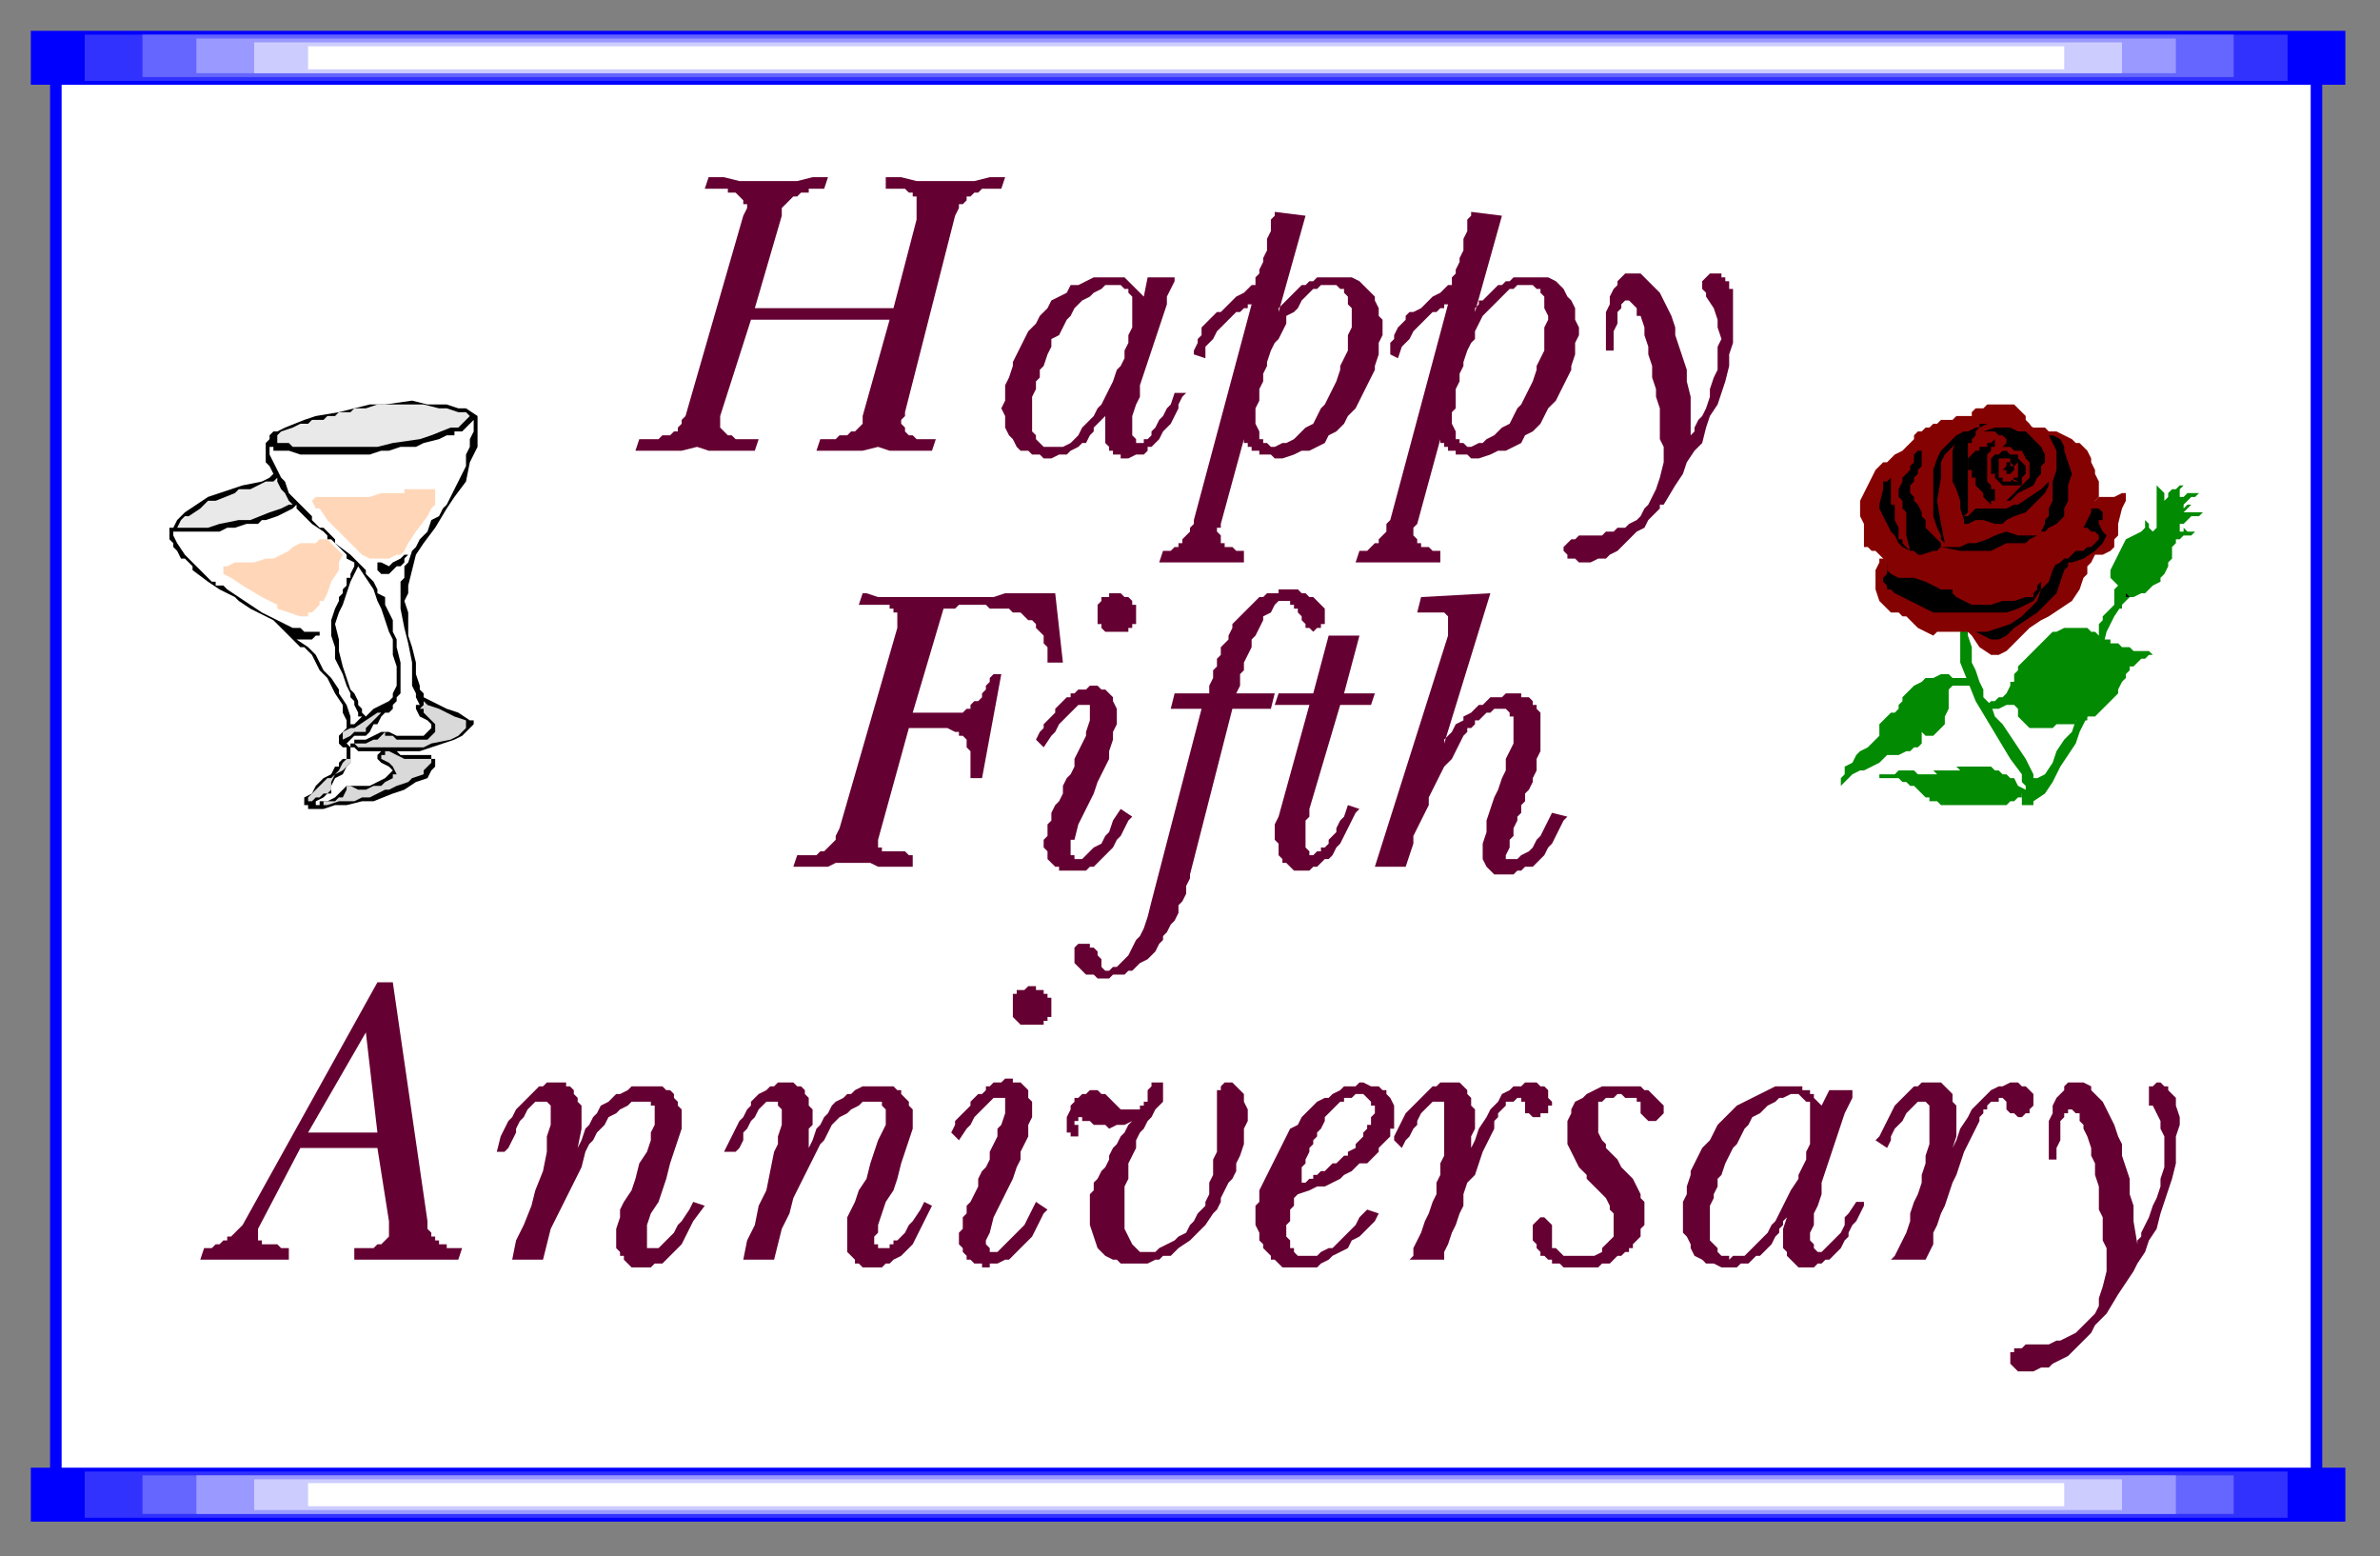 <?xml version="1.0" encoding="UTF-8" standalone="no"?>
<svg
   xmlns:dc="http://purl.org/dc/elements/1.1/"
   xmlns:cc="http://creativecommons.org/ns#"
   xmlns:rdf="http://www.w3.org/1999/02/22-rdf-syntax-ns#"
   xmlns:svg="http://www.w3.org/2000/svg"
   xmlns="http://www.w3.org/2000/svg"
   xmlns:sodipodi="http://sodipodi.sourceforge.net/DTD/sodipodi-0.dtd"
   xmlns:inkscape="http://www.inkscape.org/namespaces/inkscape"
   version="1.0"
   width="163.512mm"
   height="106.892mm"
   id="svg227"
   sodipodi:docname="ANNIV003.WMF">
  <rect width="100%" height="100%" fill="#808080" stroke="none"/>
  <sodipodi:namedview
     pagecolor="#ffffff"
     bordercolor="#666666"
     borderopacity="1"
     objecttolerance="10"
     gridtolerance="10"
     guidetolerance="10"
     inkscape:pageopacity="0"
     inkscape:pageshadow="2"
     inkscape:window-width="640"
     inkscape:window-height="480"
     id="namedview229" />
  <defs
     id="defs3">
    <pattern
       id="WMFhbasepattern"
       patternUnits="userSpaceOnUse"
       width="6"
       height="6"
       x="0"
       y="0" />
  </defs>
  <path
     style="fill:#0000ff;fill-rule:evenodd;fill-opacity:1;stroke:none;"
     d="  M 13,14   L 603,14   L 603,389   L 13,389   L 13,14  z "
     id="path5" />
  <path
     style="fill:#ffffff;fill-rule:evenodd;fill-opacity:1;stroke:none;"
     d="  M 16,15   L 600,15   L 600,387   L 16,387   L 16,15  z "
     id="path7" />
  <path
     style="fill:#0000ff;fill-rule:evenodd;fill-opacity:1;stroke:none;"
     d="  M 8,8   L 609,8   L 609,22   L 8,22   L 8,8  z "
     id="path9" />
  <path
     style="fill:#3232ff;fill-rule:evenodd;fill-opacity:1;stroke:none;"
     d="  M 22,9   L 594,9   L 594,21   L 22,21   L 22,9  z "
     id="path11" />
  <path
     style="fill:#6565ff;fill-rule:evenodd;fill-opacity:1;stroke:none;"
     d="  M 37,9   L 580,9   L 580,20   L 37,20   L 37,9  z "
     id="path13" />
  <path
     style="fill:#9999ff;fill-rule:evenodd;fill-opacity:1;stroke:none;"
     d="  M 51,10   L 565,10   L 565,19   L 51,19   L 51,10  z "
     id="path15" />
  <path
     style="fill:#ccccff;fill-rule:evenodd;fill-opacity:1;stroke:none;"
     d="  M 66,11   L 551,11   L 551,19   L 66,19   L 66,11  z "
     id="path17" />
  <path
     style="fill:#ffffff;fill-rule:evenodd;fill-opacity:1;stroke:none;"
     d="  M 80,12   L 536,12   L 536,18   L 80,18   L 80,12  z "
     id="path19" />
  <path
     style="fill:#0000ff;fill-rule:evenodd;fill-opacity:1;stroke:none;"
     d="  M 8,381   L 609,381   L 609,395   L 8,395   L 8,381  z "
     id="path21" />
  <path
     style="fill:#3232ff;fill-rule:evenodd;fill-opacity:1;stroke:none;"
     d="  M 22,382   L 594,382   L 594,394   L 22,394   L 22,382  z "
     id="path23" />
  <path
     style="fill:#6565ff;fill-rule:evenodd;fill-opacity:1;stroke:none;"
     d="  M 37,383   L 580,383   L 580,393   L 37,393   L 37,383  z "
     id="path25" />
  <path
     style="fill:#9999ff;fill-rule:evenodd;fill-opacity:1;stroke:none;"
     d="  M 51,383   L 565,383   L 565,393   L 51,393   L 51,383  z "
     id="path27" />
  <path
     style="fill:#ccccff;fill-rule:evenodd;fill-opacity:1;stroke:none;"
     d="  M 66,384   L 551,384   L 551,392   L 66,392   L 66,384  z "
     id="path29" />
  <path
     style="fill:#ffffff;fill-rule:evenodd;fill-opacity:1;stroke:none;"
     d="  M 80,385   L 536,385   L 536,391   L 80,391   L 80,385  z "
     id="path31" />
  <path
     style="fill:#650032;fill-rule:evenodd;fill-opacity:1;stroke:none;"
     d="  M 233,163   L 233,163   L 233,163   L 233,163   L 233,162   L 233,162   L 233,161   L 233,161   L 233,160   L 233,159   L 232,159   L 232,159   L 232,158   L 231,158   L 231,157   L 231,157   L 230,157   L 229,157   L 223,157   L 224,154   L 224,154   L 225,154   L 228,155   L 231,155   L 234,155   L 237,155   L 241,155   L 244,155   L 248,155   L 251,155   L 254,155   L 258,155   L 261,154   L 264,154   L 267,154   L 270,154   L 274,154   L 276,172   L 272,172   L 272,172   L 272,171   L 272,170   L 272,168   L 271,167   L 271,165   L 270,164   L 269,163   L 269,162   L 268,161   L 267,161   L 266,160   L 265,159   L 264,159   L 263,159   L 262,158   L 260,158   L 260,158   L 260,158   L 258,158   L 257,158   L 256,157   L 255,157   L 254,157   L 253,157   L 252,157   L 251,157   L 250,157   L 249,157   L 248,158   L 247,158   L 247,158   L 246,158   L 245,158   L 237,185   L 246,185   L 246,185   L 247,185   L 248,185   L 249,185   L 250,185   L 251,184   L 252,184   L 252,183   L 253,182   L 254,182   L 255,181   L 255,180   L 256,179   L 256,178   L 257,177   L 257,176   L 258,175   L 260,175   L 255,202   L 252,202   L 252,202   L 252,202   L 252,201   L 252,199   L 252,198   L 252,197   L 252,196   L 252,195   L 251,194   L 251,193   L 251,192   L 250,191   L 249,191   L 249,190   L 248,190   L 246,189   L 244,189   L 236,189   L 228,218   L 228,218   L 228,218   L 228,219   L 228,219   L 228,220   L 229,220   L 229,220   L 229,221   L 230,221   L 230,221   L 231,221   L 232,221   L 233,221   L 234,221   L 235,221   L 236,222   L 237,222   L 237,225   L 237,225   L 236,225   L 234,225   L 232,225   L 230,225   L 228,225   L 226,224   L 224,224   L 223,224   L 221,224   L 219,224   L 217,224   L 215,225   L 213,225   L 211,225   L 209,225   L 206,225   L 207,222   L 207,222   L 208,222   L 208,222   L 209,222   L 210,222   L 211,222   L 212,222   L 213,221   L 213,221   L 214,221   L 215,220   L 215,220   L 216,219   L 216,219   L 217,218   L 217,217   L 218,215   L 233,163  z "
     id="path33" />
  <path
     style="fill:#650032;fill-rule:evenodd;fill-opacity:1;stroke:none;"
     d="  M 269,192   L 269,192   L 269,192   L 270,190   L 271,189   L 271,188   L 272,187   L 273,186   L 274,185   L 274,184   L 275,183   L 276,182   L 277,181   L 278,181   L 278,180   L 279,180   L 280,179   L 281,179   L 281,179   L 281,179   L 282,179   L 283,178   L 284,178   L 284,178   L 285,178   L 286,179   L 286,179   L 287,179   L 287,179   L 288,180   L 288,180   L 289,181   L 289,182   L 289,182   L 290,184   L 290,184   L 290,185   L 290,186   L 290,188   L 289,190   L 289,192   L 288,195   L 288,197   L 287,199   L 286,201   L 285,203   L 284,206   L 283,208   L 282,210   L 281,212   L 280,214   L 279,218   L 279,218   L 278,218   L 278,220   L 278,221   L 278,222   L 279,222   L 279,223   L 280,223   L 281,223   L 282,222   L 283,221   L 284,220   L 286,219   L 287,217   L 288,216   L 289,213   L 291,210   L 294,212   L 294,212   L 293,213   L 292,215   L 291,217   L 290,218   L 289,220   L 288,221   L 287,222   L 286,223   L 285,224   L 284,225   L 283,225   L 282,226   L 281,226   L 280,226   L 279,226   L 277,226   L 277,226   L 277,226   L 276,226   L 275,226   L 275,225   L 274,225   L 273,224   L 273,224   L 272,223   L 272,223   L 272,222   L 272,221   L 271,220   L 271,219   L 271,218   L 272,217   L 272,215   L 272,215   L 272,214   L 273,213   L 273,211   L 274,209   L 275,208   L 276,206   L 276,204   L 277,202   L 278,201   L 279,199   L 279,197   L 280,195   L 281,193   L 282,191   L 282,190   L 283,187   L 283,187   L 283,186   L 283,185   L 283,184   L 283,183   L 283,183   L 282,183   L 281,183   L 280,183   L 279,184   L 278,185   L 277,186   L 276,187   L 275,188   L 274,190   L 273,191   L 271,194   L 269,192  z "
     id="path35" />
  <path
     style="fill:#650032;fill-rule:evenodd;fill-opacity:1;stroke:none;"
     d="  M 290,164   L 290,164   L 289,164   L 289,164   L 288,164   L 288,164   L 287,164   L 287,164   L 286,163   L 286,163   L 286,163   L 286,162   L 285,162   L 285,161   L 285,161   L 285,160   L 285,160   L 285,159   L 285,159   L 285,159   L 285,159   L 285,158   L 285,158   L 285,157   L 285,157   L 286,156   L 286,156   L 286,156   L 286,155   L 287,155   L 287,155   L 288,155   L 288,154   L 289,154   L 290,154   L 290,154   L 290,154   L 291,154   L 291,154   L 292,155   L 292,155   L 293,155   L 293,155   L 294,156   L 294,156   L 294,156   L 294,157   L 295,157   L 295,158   L 295,158   L 295,159   L 295,159   L 295,159   L 295,159   L 295,160   L 295,160   L 295,161   L 295,161   L 295,162   L 294,162   L 294,163   L 294,163   L 293,163   L 293,164   L 293,164   L 292,164   L 291,164   L 291,164   L 290,164  z "
     id="path37" />
  <path
     style="fill:#650032;fill-rule:evenodd;fill-opacity:1;stroke:none;"
     d="  M 313,180   L 313,180   L 314,180   L 314,178   L 315,176   L 315,174   L 316,173   L 316,171   L 317,170   L 317,168   L 318,167   L 319,166   L 319,165   L 320,163   L 320,162   L 321,161   L 322,160   L 323,159   L 323,159   L 323,159   L 324,158   L 325,157   L 325,157   L 326,156   L 327,155   L 328,155   L 329,154   L 330,154   L 331,154   L 332,154   L 332,153   L 333,153   L 334,153   L 335,153   L 337,153   L 337,153   L 338,154   L 339,154   L 340,155   L 341,155   L 342,156   L 343,157   L 344,158   L 344,159   L 344,160   L 344,161   L 344,162   L 343,162   L 343,163   L 342,163   L 341,164   L 340,163   L 340,163   L 340,163   L 339,163   L 339,163   L 339,162   L 338,161   L 338,161   L 338,160   L 337,159   L 337,159   L 337,158   L 336,158   L 336,157   L 335,157   L 335,156   L 334,156   L 333,156   L 333,156   L 332,156   L 331,157   L 330,159   L 328,160   L 328,161   L 327,163   L 326,165   L 325,166   L 325,168   L 324,170   L 323,172   L 323,174   L 322,175   L 322,177   L 322,178   L 321,180   L 331,180   L 330,184   L 320,184   L 309,227   L 309,227   L 309,228   L 308,230   L 308,232   L 307,234   L 306,235   L 306,237   L 305,239   L 304,240   L 303,242   L 302,243   L 302,244   L 301,245   L 300,247   L 299,248   L 298,249   L 296,250   L 296,250   L 296,250   L 295,251   L 294,252   L 293,252   L 292,253   L 290,253   L 289,253   L 288,254   L 287,254   L 286,254   L 285,254   L 284,253   L 283,253   L 282,253   L 281,252   L 280,251   L 280,251   L 279,250   L 279,249   L 279,248   L 279,247   L 279,246   L 279,246   L 280,245   L 281,245   L 281,245   L 282,245   L 283,245   L 283,246   L 284,246   L 285,247   L 285,248   L 286,249   L 286,249   L 286,250   L 286,251   L 286,251   L 287,252   L 288,252   L 289,251   L 290,251   L 291,250   L 292,249   L 293,248   L 294,246   L 295,244   L 296,243   L 297,241   L 298,238   L 299,234   L 312,184   L 304,184   L 305,180   L 313,180  z "
     id="path39" />
  <path
     style="fill:#650032;fill-rule:evenodd;fill-opacity:1;stroke:none;"
     d="  M 341,180   L 345,165   L 353,165   L 349,180   L 357,180   L 356,183   L 348,183   L 340,210   L 340,210   L 340,210   L 340,212   L 339,213   L 339,214   L 339,215   L 339,216   L 339,217   L 339,218   L 339,218   L 339,219   L 339,220   L 339,220   L 340,221   L 340,221   L 340,221   L 340,222   L 340,222   L 341,222   L 341,222   L 341,222   L 342,221   L 342,221   L 343,221   L 343,220   L 344,220   L 345,219   L 345,218   L 346,217   L 347,216   L 347,215   L 348,213   L 349,212   L 350,209   L 353,210   L 353,210   L 352,211   L 351,213   L 350,215   L 349,217   L 348,219   L 347,220   L 346,222   L 345,223   L 344,223   L 343,224   L 342,225   L 341,225   L 340,226   L 339,226   L 339,226   L 337,226   L 337,226   L 337,226   L 336,226   L 335,225   L 335,225   L 334,224   L 333,224   L 333,223   L 332,222   L 332,221   L 332,220   L 332,219   L 331,218   L 331,217   L 331,215   L 331,214   L 332,212   L 340,183   L 331,183   L 332,180   L 341,180  z "
     id="path41" />
  <path
     style="fill:#650032;fill-rule:evenodd;fill-opacity:1;stroke:none;"
     d="  M 375,193   L 375,193   L 375,192   L 376,191   L 377,190   L 378,188   L 380,187   L 380,186   L 382,185   L 383,184   L 384,183   L 385,183   L 386,182   L 387,181   L 388,181   L 390,181   L 391,180   L 392,180   L 392,180   L 393,180   L 394,180   L 395,180   L 395,181   L 396,181   L 397,181   L 398,182   L 398,183   L 399,183   L 399,184   L 400,185   L 400,186   L 400,187   L 400,189   L 400,190   L 400,192   L 400,192   L 400,193   L 400,195   L 399,197   L 399,199   L 399,200   L 398,202   L 398,203   L 397,205   L 396,206   L 396,208   L 395,209   L 395,211   L 394,212   L 394,213   L 393,215   L 393,217   L 393,217   L 392,218   L 392,220   L 391,222   L 391,223   L 392,223   L 392,223   L 393,223   L 394,223   L 395,222   L 397,221   L 398,220   L 399,218   L 400,217   L 401,215   L 402,213   L 403,211   L 407,212   L 407,212   L 406,213   L 405,215   L 404,217   L 403,219   L 402,220   L 401,222   L 400,223   L 399,224   L 398,225   L 396,225   L 395,226   L 394,226   L 393,227   L 392,227   L 391,227   L 389,227   L 389,227   L 388,227   L 387,226   L 386,225   L 385,223   L 385,221   L 385,219   L 386,216   L 386,213   L 387,210   L 388,207   L 389,205   L 390,202   L 391,200   L 391,197   L 392,195   L 393,193   L 393,193   L 393,193   L 393,191   L 393,190   L 393,189   L 393,189   L 393,188   L 393,187   L 393,186   L 392,186   L 392,185   L 392,185   L 392,185   L 391,184   L 391,184   L 390,184   L 390,184   L 390,184   L 389,184   L 389,184   L 388,184   L 388,184   L 387,185   L 387,185   L 386,185   L 385,186   L 385,186   L 384,187   L 383,187   L 383,188   L 382,189   L 381,189   L 381,190   L 380,191   L 380,191   L 379,193   L 378,195   L 377,197   L 375,199   L 374,201   L 373,203   L 372,205   L 371,207   L 371,209   L 370,211   L 369,213   L 368,215   L 367,217   L 367,219   L 366,222   L 365,225   L 357,225   L 376,165   L 376,165   L 376,165   L 376,163   L 376,162   L 376,161   L 376,161   L 376,160   L 375,159   L 374,159   L 374,159   L 373,159   L 372,159   L 371,159   L 371,159   L 370,159   L 369,159   L 368,159   L 369,155   L 387,154   L 375,193  z "
     id="path43" />
  <path
     style="fill:#650032;fill-rule:evenodd;fill-opacity:1;stroke:none;"
     d="  M 102,255   L 111,317   L 111,317   L 111,317   L 111,318   L 111,319   L 112,320   L 112,320   L 112,321   L 113,321   L 113,322   L 114,322   L 114,323   L 115,323   L 116,323   L 116,324   L 117,324   L 118,324   L 120,324   L 119,327   L 119,327   L 119,327   L 117,327   L 115,327   L 113,327   L 112,327   L 110,327   L 108,327   L 106,327   L 105,327   L 103,327   L 101,327   L 99,327   L 97,327   L 96,327   L 94,327   L 92,327   L 92,324   L 92,324   L 93,324   L 93,324   L 94,324   L 95,324   L 96,324   L 97,324   L 97,324   L 98,323   L 99,323   L 99,323   L 100,322   L 100,322   L 101,321   L 101,320   L 101,319   L 101,317   L 98,298   L 78,298   L 67,319   L 67,319   L 67,319   L 67,320   L 67,321   L 67,321   L 67,322   L 68,322   L 68,323   L 69,323   L 69,323   L 70,323   L 71,323   L 71,323   L 72,323   L 73,324   L 74,324   L 75,324   L 75,327   L 75,327   L 74,327   L 73,327   L 71,327   L 70,327   L 69,327   L 67,327   L 66,327   L 64,327   L 63,327   L 61,327   L 60,327   L 58,327   L 57,327   L 55,327   L 54,327   L 52,327   L 53,324   L 53,324   L 53,324   L 54,324   L 54,324   L 55,324   L 56,323   L 56,323   L 57,323   L 57,323   L 58,322   L 59,322   L 59,321   L 60,321   L 61,320   L 61,320   L 62,319   L 63,318   L 98,255   L 102,255  z "
     id="path45" />
  <path
     style="fill:#650032;fill-rule:evenodd;fill-opacity:1;stroke:none;"
     d="  M 150,298   L 151,296   L 152,293   L 153,292   L 154,290   L 155,289   L 156,287   L 158,286   L 159,285   L 160,284   L 161,284   L 163,283   L 164,282   L 165,282   L 166,282   L 167,282   L 168,282   L 169,282   L 170,282   L 171,282   L 172,282   L 173,283   L 174,283   L 175,284   L 175,285   L 176,286   L 176,286   L 176,287   L 177,288   L 177,289   L 177,290   L 177,293   L 176,296   L 175,299   L 174,302   L 173,306   L 172,309   L 171,312   L 169,315   L 168,318   L 168,320   L 168,321   L 168,322   L 168,322   L 168,323   L 168,323   L 168,323   L 168,324   L 169,324   L 169,324   L 169,324   L 170,324   L 170,324   L 170,324   L 171,324   L 172,323   L 172,323   L 173,322   L 173,322   L 174,321   L 175,320   L 176,318   L 177,317   L 179,314   L 180,312   L 183,313   L 180,317   L 179,319   L 178,321   L 177,323   L 176,324   L 175,325   L 174,326   L 173,327   L 172,328   L 170,328   L 169,329   L 168,329   L 167,329   L 167,329   L 166,329   L 165,329   L 164,329   L 163,328   L 163,328   L 162,327   L 162,326   L 161,326   L 161,325   L 160,324   L 160,323   L 160,322   L 160,321   L 160,320   L 160,319   L 161,316   L 161,314   L 162,312   L 164,309   L 165,306   L 166,302   L 168,299   L 169,296   L 169,294   L 170,292   L 170,290   L 170,289   L 170,288   L 170,288   L 170,287   L 169,287   L 169,286   L 168,286   L 168,286   L 167,286   L 167,286   L 166,286   L 166,286   L 164,286   L 163,287   L 161,288   L 160,289   L 158,290   L 157,292   L 155,294   L 154,296   L 153,297   L 152,299   L 151,303   L 149,307   L 147,311   L 145,315   L 143,319   L 142,323   L 141,327   L 133,327   L 134,322   L 136,318   L 138,313   L 139,309   L 141,304   L 142,299   L 142,297   L 142,295   L 143,292   L 143,290   L 143,288   L 143,287   L 142,286   L 142,286   L 142,286   L 142,286   L 141,286   L 141,286   L 140,286   L 139,286   L 138,287   L 137,288   L 136,290   L 135,291   L 134,293   L 134,294   L 133,296   L 132,298   L 131,299   L 129,299   L 130,295   L 131,293   L 132,291   L 133,290   L 134,288   L 135,287   L 136,286   L 137,285   L 138,284   L 139,283   L 140,282   L 141,282   L 142,281   L 143,281   L 144,281   L 145,281   L 146,281   L 147,281   L 147,282   L 148,282   L 149,283   L 149,284   L 150,285   L 150,286   L 151,287   L 151,288   L 151,290   L 151,292   L 151,293   L 150,298  z "
     id="path47" />
  <path
     style="fill:#650032;fill-rule:evenodd;fill-opacity:1;stroke:none;"
     d="  M 210,298   L 211,296   L 212,293   L 213,292   L 214,290   L 215,289   L 216,287   L 217,286   L 219,285   L 220,284   L 221,284   L 222,283   L 224,282   L 225,282   L 226,282   L 227,282   L 228,282   L 229,282   L 230,282   L 231,282   L 232,282   L 233,283   L 234,283   L 234,284   L 235,285   L 236,286   L 236,286   L 236,287   L 237,288   L 237,289   L 237,290   L 237,293   L 236,296   L 235,299   L 234,302   L 233,306   L 232,309   L 230,312   L 229,315   L 228,318   L 228,320   L 227,321   L 227,322   L 227,322   L 227,323   L 228,323   L 228,323   L 228,324   L 228,324   L 229,324   L 229,324   L 229,324   L 230,324   L 230,324   L 231,324   L 231,323   L 232,323   L 232,322   L 233,322   L 234,321   L 235,320   L 236,318   L 237,317   L 239,314   L 240,312   L 242,313   L 240,317   L 239,319   L 238,321   L 237,323   L 236,324   L 235,325   L 234,326   L 232,327   L 231,328   L 230,328   L 229,329   L 228,329   L 227,329   L 226,329   L 225,329   L 225,329   L 224,329   L 223,328   L 222,328   L 222,327   L 221,326   L 221,326   L 220,325   L 220,324   L 220,323   L 220,322   L 220,321   L 220,320   L 220,319   L 220,316   L 221,314   L 222,312   L 223,309   L 225,306   L 226,302   L 227,299   L 228,296   L 229,294   L 230,292   L 230,290   L 230,289   L 230,288   L 230,288   L 229,287   L 229,287   L 229,286   L 228,286   L 228,286   L 227,286   L 227,286   L 226,286   L 225,286   L 224,286   L 223,287   L 221,288   L 220,289   L 218,290   L 216,292   L 215,294   L 214,296   L 213,297   L 212,299   L 210,303   L 208,307   L 206,311   L 205,315   L 203,319   L 202,323   L 201,327   L 193,327   L 194,322   L 196,318   L 197,313   L 199,309   L 200,304   L 201,299   L 202,297   L 202,295   L 203,292   L 203,290   L 203,288   L 202,287   L 202,286   L 202,286   L 202,286   L 201,286   L 201,286   L 201,286   L 200,286   L 199,286   L 198,287   L 197,288   L 196,290   L 195,291   L 194,293   L 193,294   L 193,296   L 192,298   L 191,299   L 188,299   L 190,295   L 191,293   L 192,291   L 193,290   L 194,288   L 195,287   L 195,286   L 196,285   L 197,284   L 199,283   L 200,282   L 201,282   L 202,281   L 203,281   L 204,281   L 205,281   L 206,281   L 206,281   L 207,282   L 208,282   L 209,283   L 209,284   L 210,285   L 210,286   L 210,287   L 211,288   L 211,290   L 211,292   L 210,293   L 210,298  z "
     id="path49" />
  <path
     style="fill:#650032;fill-rule:evenodd;fill-opacity:1;stroke:none;"
     d="  M 247,294   L 247,294   L 247,294   L 248,292   L 248,291   L 249,290   L 250,289   L 251,288   L 252,287   L 252,286   L 253,285   L 254,284   L 255,284   L 256,283   L 256,282   L 257,282   L 258,281   L 259,281   L 259,281   L 259,281   L 260,281   L 261,280   L 261,280   L 262,280   L 263,280   L 263,281   L 264,281   L 265,281   L 265,281   L 266,282   L 266,282   L 267,283   L 267,284   L 267,285   L 268,286   L 268,286   L 268,287   L 268,289   L 268,290   L 267,292   L 267,295   L 266,297   L 265,299   L 265,301   L 264,303   L 263,306   L 262,308   L 261,310   L 260,312   L 259,314   L 258,316   L 257,320   L 257,320   L 257,320   L 256,322   L 256,323   L 257,324   L 257,325   L 257,325   L 258,325   L 259,325   L 260,324   L 261,323   L 262,322   L 263,321   L 265,319   L 266,318   L 267,316   L 269,312   L 272,314   L 272,314   L 271,315   L 270,317   L 269,319   L 268,321   L 267,322   L 266,323   L 265,324   L 264,325   L 263,326   L 262,327   L 261,327   L 259,328   L 258,328   L 257,328   L 257,329   L 255,329   L 255,329   L 255,328   L 254,328   L 253,328   L 253,328   L 252,327   L 251,327   L 251,326   L 250,325   L 250,325   L 250,324   L 249,323   L 249,322   L 249,321   L 249,320   L 250,319   L 250,317   L 250,317   L 250,316   L 251,315   L 251,313   L 252,312   L 253,310   L 254,308   L 254,306   L 255,304   L 256,303   L 257,301   L 257,299   L 258,297   L 259,295   L 259,293   L 260,292   L 261,289   L 261,289   L 261,288   L 261,287   L 261,286   L 261,285   L 261,285   L 260,285   L 259,285   L 258,285   L 257,286   L 256,287   L 255,288   L 254,289   L 253,290   L 252,292   L 251,293   L 249,296   L 247,294  z "
     id="path51" />
  <path
     style="fill:#650032;fill-rule:evenodd;fill-opacity:1;stroke:none;"
     d="  M 268,266   L 268,266   L 267,266   L 267,266   L 266,266   L 266,266   L 265,266   L 265,266   L 264,265   L 264,265   L 264,265   L 263,264   L 263,264   L 263,264   L 263,263   L 263,263   L 263,262   L 263,261   L 263,261   L 263,261   L 263,261   L 263,260   L 263,260   L 263,259   L 263,259   L 263,258   L 264,258   L 264,258   L 264,257   L 265,257   L 265,257   L 266,257   L 266,257   L 267,256   L 268,256   L 268,256   L 268,256   L 269,256   L 269,257   L 270,257   L 270,257   L 271,257   L 271,257   L 271,258   L 272,258   L 272,258   L 272,259   L 273,259   L 273,260   L 273,260   L 273,261   L 273,261   L 273,261   L 273,262   L 273,262   L 273,263   L 273,263   L 273,264   L 273,264   L 272,264   L 272,265   L 272,265   L 271,265   L 271,266   L 270,266   L 270,266   L 269,266   L 269,266   L 268,266  z "
     id="path53" />
  <path
     style="fill:#650032;fill-rule:evenodd;fill-opacity:1;stroke:none;"
     d="  M 294,291   L 292,292   L 291,292   L 290,292   L 288,293   L 287,292   L 286,292   L 285,292   L 284,292   L 283,291   L 282,291   L 281,291   L 281,290   L 280,290   L 280,291   L 279,291   L 279,292   L 280,292   L 280,293   L 280,294   L 280,294   L 280,295   L 280,295   L 279,295   L 279,295   L 279,295   L 278,295   L 278,295   L 278,295   L 278,294   L 277,294   L 277,293   L 277,293   L 277,291   L 277,290   L 278,288   L 278,287   L 279,286   L 279,285   L 280,285   L 281,284   L 282,284   L 283,283   L 285,283   L 286,284   L 287,284   L 288,285   L 289,286   L 290,287   L 290,287   L 290,287   L 291,288   L 292,288   L 292,288   L 293,288   L 294,288   L 295,288   L 295,288   L 296,288   L 296,287   L 297,287   L 297,286   L 298,286   L 298,285   L 298,284   L 298,283   L 299,282   L 299,282   L 299,281   L 300,281   L 301,281   L 301,281   L 302,281   L 302,282   L 302,282   L 302,283   L 302,284   L 302,285   L 302,286   L 301,287   L 300,288   L 299,290   L 298,291   L 297,293   L 296,294   L 295,296   L 295,298   L 294,300   L 293,302   L 293,304   L 293,306   L 292,308   L 292,310   L 292,311   L 292,313   L 292,315   L 292,317   L 292,319   L 293,321   L 294,323   L 295,324   L 296,325   L 297,325   L 298,325   L 300,325   L 301,324   L 303,323   L 305,322   L 306,321   L 308,320   L 309,318   L 310,317   L 311,315   L 312,314   L 313,313   L 313,312   L 314,310   L 314,308   L 314,307   L 315,305   L 315,303   L 315,301   L 316,299   L 316,298   L 316,296   L 316,294   L 316,292   L 316,291   L 316,289   L 316,288   L 316,287   L 316,286   L 316,284   L 316,283   L 317,283   L 317,282   L 318,281   L 319,281   L 319,281   L 320,281   L 320,281   L 321,282   L 322,283   L 323,284   L 323,286   L 324,288   L 324,289   L 324,291   L 323,293   L 323,295   L 323,297   L 322,300   L 321,302   L 321,304   L 320,306   L 319,307   L 318,309   L 317,311   L 317,312   L 316,314   L 315,315   L 313,318   L 311,320   L 309,322   L 306,324   L 304,326   L 302,326   L 301,327   L 300,327   L 298,328   L 297,328   L 296,328   L 295,328   L 293,328   L 292,328   L 291,328   L 290,327   L 289,327   L 287,326   L 285,324   L 284,321   L 283,318   L 283,314   L 283,313   L 283,312   L 283,310   L 284,309   L 284,307   L 285,306   L 286,304   L 287,303   L 288,301   L 288,300   L 289,298   L 290,297   L 291,295   L 292,294   L 293,292   L 294,291  z "
     id="path55" />
  <path
     style="fill:#650032;fill-rule:evenodd;fill-opacity:1;stroke:none;"
     d="  M 382,298   L 382,298   L 383,296   L 384,293   L 386,290   L 387,288   L 389,286   L 390,284   L 392,283   L 393,282   L 395,282   L 396,281   L 398,281   L 399,281   L 400,282   L 401,282   L 402,283   L 402,284   L 402,284   L 402,285   L 403,286   L 403,287   L 402,287   L 402,288   L 402,289   L 401,289   L 400,289   L 400,290   L 399,290   L 398,290   L 397,289   L 397,289   L 396,289   L 396,288   L 396,287   L 396,287   L 396,286   L 396,286   L 395,286   L 395,285   L 395,285   L 394,285   L 394,285   L 393,286   L 393,286   L 392,286   L 391,286   L 391,287   L 390,288   L 390,288   L 389,289   L 389,290   L 389,290   L 388,291   L 388,293   L 387,295   L 386,297   L 385,299   L 384,302   L 383,305   L 381,307   L 380,310   L 380,313   L 379,315   L 378,318   L 377,320   L 376,323   L 375,325   L 375,327   L 366,327   L 366,327   L 367,326   L 367,324   L 368,322   L 369,320   L 370,317   L 371,315   L 372,312   L 373,310   L 373,307   L 374,305   L 374,302   L 375,300   L 375,297   L 375,295   L 375,292   L 375,289   L 375,289   L 375,288   L 375,287   L 375,286   L 374,286   L 374,286   L 373,286   L 372,286   L 371,287   L 370,288   L 369,289   L 368,291   L 368,292   L 367,293   L 366,295   L 365,296   L 364,298   L 362,296   L 362,296   L 362,295   L 363,293   L 364,291   L 365,289   L 367,287   L 368,286   L 369,285   L 370,284   L 371,283   L 372,282   L 373,282   L 374,281   L 375,281   L 376,281   L 376,281   L 378,281   L 378,281   L 378,281   L 379,281   L 380,282   L 380,282   L 381,283   L 381,284   L 382,285   L 382,286   L 382,287   L 383,288   L 383,289   L 383,290   L 383,292   L 383,293   L 382,295   L 382,298  z "
     id="path57" />
  <path
     style="fill:#650032;fill-rule:evenodd;fill-opacity:1;stroke:none;"
     d="  M 426,287   L 426,287   L 426,287   L 426,286   L 425,286   L 425,285   L 424,285   L 423,285   L 422,285   L 421,284   L 420,284   L 419,285   L 418,285   L 417,285   L 417,285   L 416,286   L 415,286   L 415,287   L 415,287   L 415,288   L 415,290   L 415,292   L 415,293   L 415,294   L 416,296   L 417,297   L 417,298   L 418,299   L 419,300   L 420,301   L 421,303   L 422,304   L 423,305   L 424,306   L 425,308   L 425,308   L 425,308   L 426,310   L 426,311   L 427,312   L 427,313   L 427,314   L 427,315   L 427,316   L 427,317   L 427,318   L 426,319   L 426,320   L 426,321   L 425,322   L 424,323   L 424,324   L 424,324   L 423,324   L 423,325   L 422,325   L 421,326   L 420,326   L 419,327   L 419,327   L 418,328   L 417,328   L 416,328   L 415,329   L 414,329   L 413,329   L 412,329   L 411,329   L 409,329   L 409,329   L 408,329   L 407,329   L 406,329   L 405,328   L 404,328   L 403,328   L 403,327   L 402,327   L 401,326   L 400,326   L 400,325   L 399,324   L 399,323   L 398,322   L 398,321   L 398,320   L 398,320   L 398,319   L 398,318   L 399,317   L 399,317   L 400,316   L 400,316   L 401,316   L 401,316   L 401,316   L 402,317   L 402,317   L 403,318   L 403,318   L 403,319   L 403,320   L 403,321   L 403,321   L 403,322   L 403,322   L 403,323   L 403,324   L 404,324   L 405,325   L 405,325   L 406,326   L 407,326   L 408,326   L 409,326   L 410,326   L 411,326   L 413,326   L 414,326   L 416,325   L 416,325   L 416,324   L 417,323   L 418,322   L 419,321   L 419,320   L 419,319   L 419,318   L 419,317   L 419,315   L 418,314   L 418,313   L 417,311   L 416,310   L 415,309   L 414,308   L 412,306   L 412,306   L 412,305   L 410,303   L 409,301   L 408,299   L 407,297   L 407,295   L 407,293   L 407,291   L 408,289   L 408,288   L 409,286   L 411,285   L 412,284   L 414,283   L 416,282   L 420,282   L 420,282   L 420,282   L 421,282   L 421,282   L 422,282   L 422,282   L 423,282   L 424,282   L 425,282   L 426,282   L 427,283   L 428,283   L 429,284   L 429,284   L 430,285   L 431,286   L 432,287   L 432,287   L 432,287   L 432,288   L 432,288   L 432,289   L 432,289   L 431,290   L 431,290   L 430,291   L 430,291   L 429,291   L 429,291   L 428,291   L 427,290   L 427,290   L 426,289   L 426,287  z "
     id="path59" />
  <path
     style="fill:#650032;fill-rule:evenodd;fill-opacity:1;stroke:none;"
     d="  M 475,283   L 482,283   L 482,283   L 481,283   L 481,285   L 480,287   L 479,289   L 478,292   L 477,295   L 476,298   L 475,301   L 474,304   L 473,307   L 473,310   L 472,313   L 471,315   L 471,318   L 470,320   L 470,322   L 470,322   L 471,323   L 471,324   L 471,324   L 472,325   L 472,325   L 473,325   L 474,324   L 474,324   L 475,323   L 476,322   L 477,321   L 478,320   L 479,318   L 479,316   L 480,315   L 482,312   L 484,312   L 484,312   L 484,313   L 483,315   L 482,317   L 481,318   L 480,320   L 480,321   L 479,322   L 478,324   L 477,325   L 476,326   L 475,327   L 474,327   L 473,328   L 472,328   L 471,329   L 470,329   L 470,329   L 469,329   L 468,329   L 468,329   L 467,329   L 466,328   L 466,328   L 465,327   L 465,327   L 464,326   L 464,325   L 463,324   L 463,323   L 463,322   L 463,320   L 463,319   L 464,316   L 464,316   L 463,317   L 463,318   L 462,319   L 462,320   L 461,321   L 460,323   L 459,324   L 458,325   L 457,326   L 456,326   L 455,327   L 454,328   L 452,328   L 451,329   L 450,329   L 448,329   L 448,329   L 447,329   L 445,328   L 443,328   L 442,327   L 440,326   L 439,324   L 439,323   L 438,321   L 437,320   L 437,318   L 437,316   L 437,314   L 437,312   L 438,310   L 438,308   L 439,305   L 439,305   L 439,304   L 440,302   L 441,300   L 442,298   L 444,296   L 445,294   L 446,292   L 448,290   L 450,288   L 451,287   L 453,286   L 455,285   L 457,284   L 459,283   L 461,282   L 464,282   L 464,282   L 464,282   L 465,282   L 465,282   L 466,282   L 467,282   L 467,282   L 468,282   L 468,283   L 469,283   L 470,283   L 470,284   L 471,284   L 471,285   L 472,286   L 472,286   L 473,287   L 475,283  z "
     id="path61" />
  <path
     style="fill:#650032;fill-rule:evenodd;fill-opacity:1;stroke:none;"
     d="  M 507,298   L 507,298   L 508,296   L 509,293   L 511,290   L 512,288   L 514,286   L 516,284   L 517,283   L 519,282   L 520,282   L 522,281   L 523,281   L 524,281   L 525,282   L 526,282   L 527,283   L 528,284   L 528,284   L 528,285   L 528,286   L 528,287   L 528,287   L 527,288   L 527,289   L 526,289   L 526,289   L 525,290   L 524,290   L 524,290   L 523,289   L 522,289   L 522,289   L 521,288   L 521,287   L 521,287   L 521,286   L 521,286   L 521,286   L 520,285   L 520,285   L 520,285   L 519,285   L 519,286   L 518,286   L 517,286   L 517,286   L 516,287   L 516,288   L 515,288   L 515,289   L 514,290   L 514,290   L 514,291   L 513,293   L 512,295   L 511,297   L 510,299   L 509,302   L 508,305   L 507,307   L 506,310   L 505,313   L 504,315   L 503,318   L 502,320   L 502,323   L 501,325   L 500,327   L 491,327   L 491,327   L 492,326   L 493,324   L 494,322   L 495,320   L 496,317   L 496,315   L 497,312   L 498,310   L 499,307   L 499,305   L 500,302   L 500,300   L 501,297   L 501,295   L 501,292   L 501,289   L 501,289   L 501,288   L 501,287   L 500,286   L 500,286   L 499,286   L 498,286   L 498,286   L 497,287   L 496,288   L 495,289   L 494,291   L 493,292   L 492,293   L 491,295   L 491,296   L 490,298   L 487,296   L 487,296   L 488,295   L 489,293   L 490,291   L 491,289   L 492,287   L 493,286   L 494,285   L 495,284   L 496,283   L 497,282   L 498,282   L 499,281   L 500,281   L 501,281   L 502,281   L 503,281   L 503,281   L 504,281   L 504,281   L 505,282   L 505,282   L 506,283   L 507,284   L 507,285   L 507,286   L 508,287   L 508,288   L 508,289   L 508,290   L 508,292   L 508,293   L 508,295   L 507,298  z "
     id="path63" />
  <path
     style="fill:#650032;fill-rule:evenodd;fill-opacity:1;stroke:none;"
     d="  M 555,323   L 555,323   L 555,322   L 556,321   L 556,320   L 557,318   L 558,316   L 559,313   L 560,311   L 561,308   L 561,306   L 562,303   L 562,301   L 562,298   L 562,295   L 561,293   L 561,291   L 559,287   L 559,287   L 558,287   L 558,286   L 558,284   L 558,283   L 558,283   L 558,282   L 559,282   L 560,281   L 561,281   L 562,282   L 563,282   L 563,283   L 564,284   L 565,285   L 565,287   L 566,290   L 566,290   L 566,292   L 565,295   L 565,299   L 565,302   L 564,306   L 563,309   L 562,312   L 561,315   L 560,319   L 558,322   L 557,325   L 555,328   L 554,330   L 552,333   L 550,336   L 547,341   L 547,341   L 547,341   L 546,342   L 545,343   L 544,344   L 543,346   L 542,347   L 541,348   L 539,350   L 538,351   L 537,352   L 535,353   L 533,354   L 532,355   L 530,355   L 528,356   L 526,356   L 526,356   L 525,356   L 524,356   L 523,355   L 523,355   L 522,354   L 522,354   L 522,353   L 522,353   L 522,352   L 522,351   L 523,351   L 523,350   L 524,350   L 525,350   L 526,349   L 528,349   L 528,349   L 528,349   L 530,349   L 531,349   L 532,349   L 534,348   L 535,348   L 537,347   L 539,346   L 540,345   L 541,344   L 543,342   L 544,341   L 545,339   L 545,337   L 546,334   L 547,330   L 547,330   L 547,330   L 547,328   L 547,326   L 547,324   L 546,322   L 546,319   L 546,316   L 545,314   L 545,311   L 545,308   L 544,305   L 544,302   L 543,300   L 543,298   L 542,295   L 541,293   L 541,293   L 541,292   L 540,291   L 540,289   L 539,289   L 538,288   L 538,288   L 537,288   L 537,289   L 536,289   L 536,290   L 535,291   L 535,292   L 535,294   L 535,296   L 534,298   L 534,301   L 532,301   L 532,301   L 532,299   L 532,296   L 532,294   L 532,291   L 533,289   L 533,287   L 534,285   L 535,284   L 536,283   L 536,282   L 537,281   L 538,281   L 539,281   L 540,281   L 541,281   L 543,282   L 543,282   L 543,283   L 544,284   L 545,285   L 546,286   L 547,288   L 548,290   L 549,292   L 550,295   L 551,297   L 551,300   L 552,303   L 553,306   L 553,310   L 554,313   L 554,317   L 555,323  z "
     id="path65" />
  <path
     style="fill:#650032;fill-rule:evenodd;fill-opacity:1;stroke:none;"
     d="  M 238,57   L 238,57   L 238,56   L 238,55   L 238,54   L 238,53   L 238,52   L 238,51   L 237,51   L 237,50   L 236,50   L 235,49   L 234,49   L 234,49   L 233,49   L 232,49   L 231,49   L 230,49   L 230,46   L 234,46   L 238,47   L 242,47   L 246,47   L 249,47   L 253,47   L 257,46   L 261,46   L 260,49   L 260,49   L 259,49   L 258,49   L 257,49   L 257,49   L 256,49   L 255,49   L 254,50   L 253,50   L 253,50   L 252,51   L 251,51   L 251,52   L 250,53   L 249,53   L 249,54   L 248,56   L 235,107   L 235,107   L 235,108   L 234,109   L 234,110   L 235,111   L 235,112   L 235,112   L 236,113   L 237,113   L 237,113   L 238,114   L 239,114   L 240,114   L 240,114   L 241,114   L 242,114   L 243,114   L 242,117   L 238,117   L 235,117   L 231,117   L 228,116   L 224,117   L 220,117   L 216,117   L 212,117   L 213,114   L 213,114   L 213,114   L 215,114   L 216,114   L 217,114   L 218,113   L 219,113   L 220,113   L 220,113   L 221,112   L 222,112   L 222,112   L 223,111   L 223,111   L 224,110   L 224,109   L 224,108   L 231,83   L 195,83   L 187,108   L 187,108   L 187,108   L 187,109   L 187,110   L 187,111   L 188,112   L 188,112   L 189,113   L 189,113   L 190,113   L 191,114   L 192,114   L 192,114   L 193,114   L 194,114   L 195,114   L 197,114   L 196,117   L 192,117   L 188,117   L 184,117   L 181,116   L 177,117   L 174,117   L 170,117   L 165,117   L 166,114   L 166,114   L 167,114   L 168,114   L 169,114   L 170,114   L 171,114   L 172,113   L 173,113   L 173,113   L 174,113   L 175,112   L 175,112   L 176,112   L 176,111   L 177,110   L 177,109   L 178,108   L 193,56   L 193,56   L 193,56   L 194,54   L 194,53   L 193,53   L 193,52   L 192,51   L 192,51   L 191,50   L 190,50   L 189,50   L 189,49   L 188,49   L 187,49   L 186,49   L 185,49   L 183,49   L 184,46   L 188,46   L 192,47   L 196,47   L 200,47   L 204,47   L 207,47   L 211,46   L 215,46   L 214,49   L 214,49   L 214,49   L 214,49   L 213,49   L 212,49   L 211,49   L 210,49   L 210,50   L 209,50   L 208,50   L 207,51   L 206,51   L 205,52   L 204,53   L 204,53   L 203,54   L 203,56   L 196,80   L 232,80   L 238,57  z "
     id="path67" />
  <path
     style="fill:#650032;fill-rule:evenodd;fill-opacity:1;stroke:none;"
     d="  M 439,113   L 439,113   L 440,112   L 440,111   L 441,109   L 442,108   L 443,106   L 444,103   L 444,101   L 445,98   L 446,96   L 446,93   L 446,90   L 447,88   L 446,85   L 446,83   L 445,80   L 443,77   L 443,77   L 443,77   L 443,76   L 443,76   L 442,75   L 442,74   L 442,74   L 442,74   L 442,73   L 442,73   L 443,72   L 443,72   L 443,72   L 444,71   L 444,71   L 444,71   L 445,71   L 445,71   L 445,71   L 446,71   L 446,71   L 447,71   L 447,72   L 447,72   L 448,72   L 448,73   L 449,73   L 449,74   L 449,75   L 450,75   L 450,76   L 450,77   L 450,78   L 450,80   L 450,80   L 450,82   L 450,85   L 450,89   L 449,92   L 449,95   L 448,99   L 447,102   L 446,105   L 444,108   L 443,111   L 442,115   L 440,117   L 438,120   L 437,123   L 435,126   L 432,131   L 432,131   L 431,131   L 431,132   L 430,133   L 429,134   L 428,135   L 427,137   L 425,138   L 424,139   L 423,140   L 421,142   L 420,143   L 418,144   L 417,145   L 415,145   L 413,146   L 411,146   L 411,146   L 410,146   L 409,145   L 408,145   L 407,145   L 407,144   L 407,144   L 406,143   L 406,143   L 406,142   L 407,141   L 407,141   L 408,140   L 409,140   L 410,139   L 411,139   L 412,139   L 412,139   L 413,139   L 414,139   L 416,139   L 417,138   L 419,138   L 420,137   L 422,137   L 423,136   L 425,135   L 426,134   L 427,132   L 428,131   L 429,129   L 430,127   L 431,124   L 432,120   L 432,120   L 432,120   L 432,118   L 432,116   L 431,114   L 431,112   L 431,109   L 431,106   L 430,103   L 430,101   L 429,98   L 429,95   L 428,92   L 428,90   L 427,87   L 427,85   L 426,82   L 426,82   L 425,82   L 425,80   L 424,79   L 424,79   L 423,78   L 422,78   L 422,78   L 422,78   L 421,79   L 421,80   L 420,81   L 420,82   L 420,84   L 419,86   L 419,88   L 419,91   L 417,91   L 417,91   L 417,89   L 417,86   L 417,83   L 417,81   L 418,79   L 418,77   L 419,75   L 420,74   L 420,73   L 421,72   L 422,71   L 423,71   L 424,71   L 425,71   L 426,71   L 427,72   L 427,72   L 428,73   L 429,74   L 430,75   L 431,76   L 432,78   L 433,80   L 434,82   L 435,85   L 435,87   L 436,90   L 437,93   L 438,96   L 438,99   L 439,103   L 439,107   L 439,113  z "
     id="path69" />
  <path
     style="fill:#650032;fill-rule:evenodd;fill-opacity:1;stroke:none;"
     d="  M 298,72   L 305,72   L 305,72   L 305,73   L 304,75   L 303,77   L 303,79   L 302,82   L 301,85   L 300,88   L 299,91   L 298,94   L 297,97   L 296,100   L 296,103   L 295,105   L 294,108   L 294,110   L 294,112   L 294,112   L 294,113   L 295,114   L 295,114   L 295,115   L 296,115   L 297,115   L 297,114   L 298,114   L 299,113   L 299,112   L 300,111   L 301,109   L 302,108   L 303,106   L 304,105   L 305,102   L 308,102   L 308,102   L 307,103   L 306,105   L 306,106   L 305,108   L 304,110   L 303,111   L 302,112   L 301,114   L 300,115   L 299,116   L 298,116   L 298,117   L 297,118   L 296,118   L 295,118   L 293,119   L 293,119   L 293,119   L 292,119   L 291,119   L 291,118   L 290,118   L 289,118   L 289,117   L 288,117   L 288,116   L 287,115   L 287,114   L 287,113   L 287,111   L 287,110   L 287,109   L 287,106   L 287,106   L 287,107   L 287,108   L 286,109   L 285,110   L 284,111   L 284,112   L 283,113   L 282,115   L 281,115   L 280,116   L 278,117   L 277,118   L 276,118   L 275,118   L 273,119   L 271,119   L 271,119   L 270,118   L 268,118   L 267,117   L 265,117   L 264,116   L 263,114   L 262,113   L 261,111   L 261,110   L 261,108   L 260,106   L 261,104   L 261,102   L 261,100   L 262,98   L 263,95   L 263,95   L 263,94   L 264,92   L 265,90   L 266,88   L 267,86   L 269,84   L 270,82   L 272,80   L 273,78   L 275,77   L 277,76   L 278,74   L 280,74   L 282,73   L 284,72   L 287,72   L 287,72   L 288,72   L 288,72   L 289,72   L 290,72   L 290,72   L 291,72   L 291,72   L 292,72   L 293,73   L 293,73   L 294,74   L 294,74   L 295,75   L 295,75   L 296,76   L 297,77   L 298,72  z "
     id="path71" />
  <path
     style="fill:#ffffff;fill-rule:evenodd;fill-opacity:1;stroke:none;"
     d="  M 289,74   L 289,74   L 288,74   L 287,74   L 286,75   L 284,76   L 283,77   L 281,78   L 280,79   L 279,80   L 278,82   L 277,83   L 276,85   L 275,87   L 273,88   L 273,90   L 272,92   L 271,95   L 271,95   L 270,96   L 270,98   L 269,99   L 269,101   L 268,103   L 268,105   L 268,106   L 268,108   L 268,110   L 268,111   L 268,112   L 269,113   L 269,114   L 270,115   L 271,116   L 272,116   L 272,116   L 273,116   L 274,116   L 275,116   L 276,116   L 278,115   L 279,114   L 280,113   L 281,111   L 282,110   L 284,108   L 285,106   L 286,105   L 287,103   L 288,101   L 289,99   L 290,96   L 290,96   L 291,95   L 292,93   L 292,91   L 293,89   L 293,87   L 294,85   L 294,83   L 294,81   L 294,80   L 294,78   L 294,77   L 293,76   L 293,75   L 292,75   L 291,74   L 289,74  z "
     id="path73" />
  <path
     style="fill:#650032;fill-rule:evenodd;fill-opacity:1;stroke:none;"
     d="  M 339,56   L 332,81   L 332,81   L 332,80   L 333,79   L 334,78   L 334,78   L 335,77   L 336,76   L 337,75   L 338,74   L 339,74   L 340,73   L 341,73   L 342,72   L 343,72   L 344,72   L 345,72   L 346,72   L 346,72   L 347,72   L 349,72   L 351,72   L 353,73   L 354,74   L 355,75   L 357,77   L 357,78   L 358,80   L 358,82   L 359,83   L 359,85   L 359,87   L 358,89   L 358,92   L 357,95   L 357,95   L 357,96   L 356,98   L 355,100   L 354,102   L 353,104   L 352,106   L 350,108   L 349,110   L 347,112   L 345,113   L 344,115   L 342,116   L 340,117   L 338,117   L 336,118   L 333,119   L 333,119   L 332,119   L 331,119   L 330,118   L 330,118   L 329,118   L 328,118   L 327,118   L 327,117   L 326,117   L 325,117   L 325,116   L 324,116   L 324,115   L 323,115   L 323,114   L 323,114   L 317,136   L 317,136   L 317,136   L 317,137   L 316,137   L 316,138   L 317,139   L 317,139   L 317,140   L 317,140   L 317,141   L 318,141   L 318,142   L 319,142   L 320,142   L 321,143   L 322,143   L 323,143   L 323,146   L 323,146   L 322,146   L 320,146   L 319,146   L 318,146   L 316,146   L 315,146   L 313,146   L 312,146   L 311,146   L 309,146   L 308,146   L 307,146   L 305,146   L 304,146   L 303,146   L 301,146   L 302,143   L 302,143   L 302,143   L 303,143   L 303,143   L 304,143   L 305,142   L 306,142   L 306,141   L 307,141   L 307,140   L 308,139   L 308,139   L 309,138   L 309,138   L 309,137   L 310,136   L 310,135   L 325,79   L 325,79   L 325,79   L 325,79   L 324,79   L 324,80   L 323,80   L 322,81   L 321,81   L 320,82   L 319,83   L 318,84   L 317,85   L 316,86   L 315,88   L 314,89   L 313,90   L 313,93   L 310,92   L 310,92   L 310,91   L 311,89   L 311,88   L 312,87   L 312,85   L 313,84   L 314,83   L 315,82   L 316,81   L 317,81   L 318,80   L 319,79   L 320,78   L 321,77   L 323,76   L 325,74   L 325,74   L 325,74   L 326,74   L 326,73   L 326,72   L 327,71   L 327,70   L 328,68   L 328,67   L 329,65   L 329,63   L 329,62   L 330,60   L 330,59   L 330,57   L 331,56   L 331,55   L 339,56  z "
     id="path75" />
  <path
     style="fill:#ffffff;fill-rule:evenodd;fill-opacity:1;stroke:none;"
     d="  M 345,74   L 345,74   L 345,74   L 343,74   L 342,75   L 341,75   L 340,76   L 339,77   L 338,78   L 337,80   L 336,81   L 334,82   L 334,84   L 333,86   L 332,88   L 331,89   L 330,91   L 329,94   L 329,94   L 329,95   L 328,97   L 328,99   L 327,101   L 327,102   L 327,104   L 326,106   L 326,107   L 326,109   L 326,110   L 327,112   L 327,113   L 327,114   L 328,114   L 328,115   L 329,115   L 329,115   L 330,116   L 331,116   L 333,115   L 334,115   L 336,114   L 337,113   L 338,112   L 339,111   L 341,110   L 342,108   L 343,106   L 344,105   L 345,103   L 346,101   L 347,99   L 348,96   L 348,96   L 348,95   L 349,93   L 350,91   L 350,89   L 350,87   L 351,85   L 351,83   L 351,82   L 351,80   L 350,79   L 350,77   L 349,76   L 349,75   L 348,75   L 347,74   L 345,74  z "
     id="path77" />
  <path
     style="fill:#650032;fill-rule:evenodd;fill-opacity:1;stroke:none;"
     d="  M 390,56   L 383,81   L 383,81   L 383,80   L 384,79   L 384,78   L 385,78   L 386,77   L 387,76   L 388,75   L 389,74   L 390,74   L 391,73   L 392,73   L 393,72   L 394,72   L 395,72   L 396,72   L 397,72   L 397,72   L 398,72   L 400,72   L 402,72   L 404,73   L 405,74   L 406,75   L 407,77   L 408,78   L 409,80   L 409,82   L 409,83   L 410,85   L 410,87   L 409,89   L 409,92   L 408,95   L 408,95   L 408,96   L 407,98   L 406,100   L 405,102   L 404,104   L 402,106   L 401,108   L 400,110   L 398,112   L 396,113   L 395,115   L 393,116   L 391,117   L 389,117   L 387,118   L 384,119   L 384,119   L 383,119   L 382,119   L 381,118   L 380,118   L 380,118   L 379,118   L 378,118   L 378,117   L 377,117   L 376,117   L 376,116   L 375,116   L 375,115   L 374,115   L 374,114   L 374,114   L 368,136   L 368,136   L 368,136   L 367,137   L 367,137   L 367,138   L 367,139   L 367,139   L 368,140   L 368,140   L 368,141   L 369,141   L 369,142   L 370,142   L 371,142   L 372,143   L 373,143   L 374,143   L 374,146   L 374,146   L 373,146   L 371,146   L 370,146   L 369,146   L 367,146   L 366,146   L 364,146   L 363,146   L 361,146   L 360,146   L 359,146   L 358,146   L 356,146   L 355,146   L 354,146   L 352,146   L 353,143   L 353,143   L 353,143   L 354,143   L 354,143   L 355,143   L 356,142   L 356,142   L 357,141   L 358,141   L 358,140   L 359,139   L 359,139   L 360,138   L 360,138   L 360,137   L 360,136   L 361,135   L 376,79   L 376,79   L 376,79   L 376,79   L 375,79   L 375,80   L 374,80   L 373,81   L 372,81   L 371,82   L 370,83   L 369,84   L 368,85   L 367,86   L 366,88   L 365,89   L 364,90   L 363,93   L 361,92   L 361,92   L 361,91   L 361,89   L 362,88   L 362,87   L 363,85   L 364,84   L 365,83   L 365,82   L 366,81   L 367,81   L 369,80   L 370,79   L 371,78   L 372,77   L 374,76   L 376,74   L 376,74   L 376,74   L 377,74   L 377,73   L 377,72   L 378,71   L 378,70   L 379,68   L 379,67   L 380,65   L 380,63   L 380,62   L 381,60   L 381,59   L 381,57   L 382,56   L 382,55   L 390,56  z "
     id="path79" />
  <path
     style="fill:#ffffff;fill-rule:evenodd;fill-opacity:1;stroke:none;"
     d="  M 396,74   L 396,74   L 396,74   L 394,74   L 393,75   L 392,75   L 391,76   L 390,77   L 389,78   L 387,80   L 386,81   L 385,82   L 384,84   L 383,86   L 383,88   L 382,89   L 381,91   L 380,94   L 380,94   L 380,95   L 379,97   L 379,99   L 378,101   L 378,102   L 378,104   L 378,106   L 377,107   L 377,109   L 377,110   L 378,112   L 378,113   L 378,114   L 379,114   L 379,115   L 380,115   L 380,115   L 381,116   L 382,116   L 384,115   L 385,115   L 386,114   L 388,113   L 389,112   L 390,111   L 392,110   L 393,108   L 394,106   L 395,105   L 396,103   L 397,101   L 398,99   L 399,96   L 399,96   L 399,95   L 400,93   L 401,91   L 401,89   L 401,87   L 401,85   L 402,83   L 402,82   L 401,80   L 401,79   L 401,77   L 400,76   L 400,75   L 399,75   L 398,74   L 396,74  z "
     id="path81" />
  <path
     style="fill:#ffffff;fill-rule:evenodd;fill-opacity:1;stroke:none;"
     d="  M 98,294   L 95,268   L 80,294   L 98,294  z "
     id="path83" />
  <path
     style="fill:#ffffff;fill-rule:evenodd;fill-opacity:1;stroke:none;"
     d="  M 465,284   L 465,284   L 465,284   L 463,285   L 462,285   L 461,286   L 459,287   L 458,288   L 457,289   L 455,290   L 454,292   L 453,293   L 452,295   L 451,297   L 450,298   L 449,300   L 448,302   L 447,305   L 447,305   L 446,306   L 446,308   L 445,310   L 445,311   L 444,313   L 444,315   L 444,317   L 444,318   L 444,320   L 444,321   L 444,322   L 445,323   L 446,324   L 446,325   L 447,326   L 449,326   L 449,326   L 449,327   L 450,326   L 451,326   L 453,326   L 454,325   L 455,324   L 456,323   L 458,321   L 459,320   L 460,318   L 461,317   L 462,315   L 463,313   L 464,311   L 465,309   L 467,306   L 467,306   L 467,305   L 468,303   L 469,301   L 469,299   L 470,297   L 470,295   L 470,293   L 470,292   L 470,290   L 470,289   L 470,287   L 470,286   L 469,286   L 468,285   L 467,284   L 465,284  z "
     id="path85" />
  <path
     style="fill:#650032;fill-rule:evenodd;fill-opacity:1;stroke:none;"
     d="  M 326,313   L 326,313   L 327,312   L 327,309   L 328,307   L 329,305   L 330,303   L 331,301   L 332,299   L 333,297   L 334,295   L 335,293   L 337,292   L 338,290   L 339,289   L 341,287   L 342,286   L 344,285   L 344,285   L 345,285   L 346,284   L 348,283   L 349,282   L 350,282   L 352,282   L 353,281   L 354,281   L 356,282   L 357,282   L 358,282   L 359,283   L 360,283   L 360,284   L 361,285   L 362,287   L 362,287   L 362,287   L 362,287   L 362,288   L 362,288   L 362,289   L 362,289   L 362,290   L 362,291   L 362,291   L 362,292   L 362,293   L 361,293   L 361,294   L 361,295   L 360,296   L 359,297   L 359,297   L 359,297   L 358,298   L 358,299   L 357,300   L 356,301   L 355,302   L 353,302   L 352,303   L 351,304   L 349,305   L 348,306   L 346,307   L 344,308   L 342,308   L 340,309   L 337,310   L 337,310   L 336,311   L 336,313   L 335,314   L 335,315   L 335,317   L 334,318   L 334,319   L 334,320   L 334,321   L 335,322   L 335,323   L 335,324   L 336,324   L 336,325   L 337,326   L 338,326   L 338,326   L 338,326   L 339,326   L 340,326   L 340,326   L 341,326   L 342,326   L 343,325   L 345,324   L 346,324   L 347,323   L 348,322   L 349,321   L 351,319   L 352,318   L 353,316   L 355,314   L 358,315   L 358,315   L 357,317   L 355,319   L 353,321   L 351,322   L 350,324   L 348,325   L 346,326   L 345,327   L 343,328   L 342,329   L 340,329   L 339,329   L 338,329   L 336,329   L 335,329   L 334,329   L 334,329   L 333,329   L 332,328   L 331,327   L 330,327   L 330,326   L 329,325   L 328,324   L 328,323   L 327,322   L 327,321   L 327,320   L 326,318   L 326,317   L 326,316   L 326,315   L 326,313  z "
     id="path87" />
  <path
     style="fill:#ffffff;fill-rule:evenodd;fill-opacity:1;stroke:none;"
     d="  M 338,307   L 338,307   L 338,307   L 339,307   L 340,306   L 341,306   L 341,305   L 342,305   L 343,304   L 344,304   L 345,303   L 346,302   L 347,302   L 348,301   L 349,300   L 350,300   L 350,299   L 352,298   L 352,298   L 352,297   L 353,296   L 353,296   L 354,295   L 354,294   L 355,293   L 355,292   L 356,292   L 356,291   L 356,290   L 357,289   L 357,289   L 357,288   L 357,287   L 356,287   L 356,286   L 356,286   L 356,286   L 355,285   L 355,285   L 354,284   L 354,284   L 353,284   L 352,284   L 352,284   L 351,285   L 350,285   L 349,285   L 349,286   L 348,286   L 347,287   L 346,288   L 345,289   L 345,289   L 345,289   L 344,290   L 344,291   L 343,293   L 342,294   L 342,295   L 341,296   L 341,297   L 340,298   L 340,299   L 339,301   L 339,302   L 338,303   L 338,304   L 338,305   L 338,307  z "
     id="path89" />
  <path
     style="fill:#000000;fill-rule:evenodd;fill-opacity:1;stroke:none;"
     d="  M 105,195   L 101,182   L 97,184   L 95,186   L 94,185   L 94,184   L 93,183   L 93,182   L 92,180   L 91,179   L 89,173   L 88,169   L 88,166   L 87,162   L 88,159   L 89,157   L 91,151   L 93,147   L 95,150   L 97,153   L 98,156   L 99,158   L 101,164   L 102,166   L 102,170   L 103,173   L 103,175   L 103,178   L 102,180   L 102,181   L 101,182   L 105,195   L 106,195   L 109,195   L 112,194   L 115,193   L 118,192   L 120,191   L 121,190   L 122,189   L 123,188   L 123,188   L 123,187   L 122,187   L 119,185   L 116,184   L 112,182   L 110,181   L 110,180   L 109,179   L 109,178   L 108,175   L 108,174   L 108,172   L 107,168   L 106,165   L 106,162   L 106,159   L 105,156   L 106,154   L 106,152   L 107,148   L 108,144   L 110,141   L 113,137   L 116,132   L 118,129   L 121,125   L 122,120   L 124,116   L 124,111   L 124,109   L 124,109   L 124,108   L 121,106   L 119,106   L 116,105   L 111,105   L 107,104   L 100,105   L 96,105   L 92,106   L 88,107   L 82,108   L 79,109   L 74,111   L 72,112   L 71,112   L 70,113   L 70,114   L 69,115   L 69,117   L 69,118   L 69,120   L 70,121   L 71,123   L 71,123   L 70,124   L 68,125   L 63,126   L 60,127   L 57,128   L 54,129   L 51,131   L 48,133   L 47,134   L 46,135   L 45,137   L 44,137   L 44,138   L 44,138   L 44,140   L 45,141   L 45,142   L 46,143   L 47,145   L 48,145   L 50,147   L 50,148   L 54,151   L 57,153   L 61,155   L 62,156   L 65,158   L 71,161   L 72,162   L 75,165   L 78,168   L 79,168   L 81,170   L 83,174   L 85,176   L 87,180   L 89,183   L 89,185   L 90,187   L 90,189   L 89,190   L 88,191   L 88,191   L 88,192   L 88,193   L 89,194   L 89,194   L 89,194   L 90,194   L 90,195   L 90,196   L 90,197   L 89,197   L 88,198   L 88,199   L 87,199   L 86,201   L 84,202   L 82,204   L 81,206   L 79,207   L 79,208   L 79,209   L 80,209   L 80,210   L 80,210   L 81,210   L 83,210   L 84,210   L 87,209   L 90,209   L 94,208   L 97,208   L 102,206   L 105,205   L 108,203   L 111,202   L 112,200   L 113,199   L 113,198   L 113,198   L 113,197   L 112,197   L 112,196   L 106,196   L 104,196   L 103,195   L 105,195  z "
     id="path91" />
  <path
     style="fill:#e9e9e9;fill-rule:evenodd;fill-opacity:1;stroke:none;"
     d="  M 85,108   L 87,108   L 88,107   L 90,107   L 91,107   L 92,106   L 93,106   L 95,106   L 95,106   L 98,105   L 100,105   L 102,105   L 106,105   L 107,105   L 108,105   L 109,105   L 110,105   L 114,106   L 116,106   L 119,107   L 120,107   L 121,107   L 122,108   L 122,108   L 121,109   L 120,110   L 119,111   L 117,111   L 112,113   L 109,114   L 102,115   L 98,116   L 96,116   L 95,116   L 92,116   L 91,116   L 88,116   L 83,116   L 82,116   L 79,116   L 78,116   L 76,116   L 75,115   L 74,115   L 73,115   L 73,115   L 72,115   L 72,114   L 72,114   L 72,113   L 72,113   L 73,112   L 76,111   L 78,110   L 79,110   L 80,110   L 81,109   L 82,109   L 84,109   L 85,108  z "
     id="path93" />
  <path
     style="fill:#ffffff;fill-rule:evenodd;fill-opacity:1;stroke:none;"
     d="  M 71,117   L 72,117   L 72,117   L 74,117   L 75,117   L 78,118   L 80,118   L 81,118   L 83,118   L 85,118   L 88,118   L 89,118   L 92,118   L 92,118   L 96,118   L 99,117   L 101,117   L 104,116   L 106,116   L 108,116   L 110,115   L 114,114   L 116,113   L 117,113   L 118,113   L 118,112   L 120,112   L 121,111   L 123,109   L 123,109   L 123,110   L 123,110   L 123,111   L 123,112   L 122,114   L 122,116   L 121,118   L 121,119   L 121,121   L 120,123   L 119,125   L 116,131   L 115,132   L 114,134   L 112,135   L 111,138   L 110,139   L 109,140   L 108,142   L 107,143   L 106,146   L 105,147   L 105,148   L 105,150   L 105,150   L 105,150   L 104,151   L 104,155   L 104,156   L 104,158   L 104,158   L 105,163   L 105,163   L 106,167   L 107,172   L 107,174   L 107,176   L 107,177   L 107,178   L 108,180   L 108,181   L 109,183   L 108,183   L 108,184   L 109,186   L 111,187   L 112,188   L 112,189   L 112,189   L 111,190   L 110,191   L 108,191   L 106,191   L 103,191   L 101,190   L 100,190   L 100,190   L 100,190   L 99,190   L 97,191   L 95,192   L 93,192   L 92,192   L 92,193   L 91,193   L 91,194   L 91,194   L 91,194   L 90,193   L 90,193   L 91,192   L 91,192   L 92,191   L 93,191   L 95,191   L 96,190   L 96,190   L 97,188   L 98,188   L 99,186   L 100,185   L 101,185   L 102,184   L 102,183   L 103,182   L 103,181   L 103,181   L 104,180   L 104,179   L 104,177   L 104,175   L 104,172   L 103,168   L 103,166   L 102,164   L 102,162   L 102,161   L 101,159   L 100,157   L 100,156   L 100,155   L 98,154   L 98,153   L 97,151   L 96,150   L 95,149   L 95,148   L 92,145   L 91,144   L 87,141   L 87,140   L 86,139   L 84,137   L 83,137   L 82,136   L 81,135   L 81,134   L 78,131   L 76,129   L 75,128   L 74,125   L 73,124   L 71,120   L 70,118   L 70,116   L 70,116   L 71,116   L 71,117  z "
     id="path95" />
  <path
     style="fill:#e9e9e9;fill-rule:evenodd;fill-opacity:1;stroke:none;"
     d="  M 72,124   L 72,125   L 72,125   L 73,127   L 74,128   L 75,130   L 76,131   L 76,131   L 75,131   L 73,132   L 70,133   L 65,135   L 64,135   L 62,135   L 57,136   L 54,137   L 53,137   L 50,137   L 48,137   L 47,137   L 46,137   L 46,137   L 46,137   L 47,135   L 48,134   L 49,134   L 52,132   L 54,130   L 56,130   L 61,128   L 62,127   L 65,127   L 69,125   L 71,125   L 72,124  z "
     id="path97" />
  <path
     style="fill:#ffffff;fill-rule:evenodd;fill-opacity:1;stroke:none;"
     d="  M 47,138   L 47,138   L 49,138   L 51,138   L 53,138   L 55,138   L 56,138   L 57,138   L 59,137   L 61,137   L 64,136   L 67,136   L 68,135   L 69,135   L 72,134   L 76,132   L 77,131   L 77,132   L 79,134   L 81,136   L 84,138   L 85,139   L 85,140   L 86,140   L 87,141   L 88,142   L 90,144   L 90,144   L 90,145   L 92,146   L 92,147   L 92,147   L 91,149   L 91,150   L 90,150   L 90,150   L 90,152   L 89,153   L 89,154   L 88,155   L 88,155   L 88,156   L 87,158   L 86,161   L 86,163   L 86,164   L 86,165   L 87,168   L 87,168   L 87,169   L 87,171   L 89,175   L 90,178   L 91,180   L 91,181   L 92,182   L 92,182   L 92,182   L 92,182   L 92,182   L 92,182   L 92,182   L 92,182   L 92,183   L 93,185   L 93,186   L 94,186   L 94,186   L 94,186   L 93,187   L 92,188   L 91,188   L 91,188   L 91,188   L 91,187   L 91,186   L 91,186   L 90,183   L 88,180   L 88,179   L 86,176   L 84,174   L 82,170   L 80,168   L 77,166   L 77,166   L 78,166   L 79,166   L 80,166   L 81,166   L 82,165   L 83,165   L 83,164   L 83,164   L 83,164   L 82,164   L 79,164   L 78,163   L 76,163   L 74,162   L 70,160   L 68,159   L 65,157   L 62,155   L 59,153   L 59,153   L 58,152   L 57,152   L 56,152   L 56,151   L 55,151   L 54,150   L 51,147   L 48,144   L 46,141   L 45,139   L 45,138   L 46,138   L 47,138  z "
     id="path99" />
  <path
     style="fill:#ffd7b8;fill-rule:evenodd;fill-opacity:1;stroke:none;"
     d="  M 83,129   L 85,129   L 90,129   L 92,129   L 96,129   L 99,128   L 99,128   L 102,128   L 105,128   L 105,127   L 109,127   L 112,127   L 113,127   L 113,128   L 113,128   L 113,128   L 113,131   L 112,132   L 111,134   L 108,138   L 106,141   L 105,143   L 104,144   L 103,144   L 101,145   L 99,145   L 97,145   L 96,145   L 94,144   L 92,142   L 89,139   L 88,138   L 85,135   L 83,132   L 82,132   L 81,130   L 82,129   L 82,129   L 83,129  z "
     id="path101" />
  <path
     style="fill:#ffd7b8;fill-rule:evenodd;fill-opacity:1;stroke:none;"
     d="  M 61,146   L 62,146   L 62,146   L 63,146   L 64,146   L 65,146   L 66,146   L 69,145   L 71,145   L 73,144   L 75,143   L 76,142   L 78,141   L 80,141   L 82,141   L 82,141   L 83,140   L 84,140   L 85,140   L 85,140   L 86,141   L 89,144   L 89,144   L 88,146   L 88,148   L 86,151   L 86,151   L 85,154   L 84,156   L 83,156   L 83,157   L 82,158   L 81,159   L 80,159   L 80,160   L 79,160   L 78,160   L 75,159   L 72,158   L 72,157   L 70,156   L 68,155   L 63,152   L 60,150   L 58,149   L 58,148   L 58,148   L 58,147   L 59,147   L 61,146   L 61,146  z "
     id="path103" />
  <path
     style="fill:#000000;fill-rule:evenodd;fill-opacity:1;stroke:none;"
     d="  M 106,144   L 106,144   L 105,145   L 105,146   L 104,147   L 103,147   L 102,148   L 102,148   L 101,149   L 101,149   L 100,149   L 99,149   L 98,148   L 98,148   L 98,147   L 98,147   L 98,146   L 99,146   L 101,147   L 102,146   L 104,145   L 105,144   L 106,144   L 106,144  z "
     id="path105" />
  <path
     style="fill:#d9d9d9;fill-rule:evenodd;fill-opacity:1;stroke:none;"
     d="  M 99,185   L 99,185   L 98,186   L 96,188   L 95,189   L 95,190   L 94,190   L 94,190   L 93,190   L 92,190   L 91,191   L 89,192   L 89,193   L 89,192   L 89,192   L 89,192   L 89,190   L 91,189   L 92,189   L 95,187   L 98,185   L 99,185  z "
     id="path107" />
  <path
     style="fill:#d9d9d9;fill-rule:evenodd;fill-opacity:1;stroke:none;"
     d="  M 111,183   L 114,184   L 116,185   L 118,186   L 121,187   L 121,188   L 121,188   L 121,189   L 120,190   L 119,191   L 117,192   L 112,193   L 110,194   L 107,194   L 105,194   L 101,194   L 101,194   L 100,194   L 98,194   L 93,194   L 93,194   L 92,193   L 92,193   L 92,193   L 93,193   L 95,193   L 95,193   L 97,192   L 97,192   L 98,192   L 99,191   L 99,191   L 100,190   L 100,191   L 100,191   L 102,191   L 103,192   L 103,192   L 104,192   L 105,192   L 108,192   L 111,192   L 111,192   L 112,191   L 113,190   L 113,190   L 113,189   L 113,189   L 113,188   L 112,187   L 110,185   L 110,184   L 109,184   L 109,184   L 110,183   L 110,182   L 110,182   L 111,183  z "
     id="path109" />
  <path
     style="fill:#ffffff;fill-rule:evenodd;fill-opacity:1;stroke:none;"
     d="  M 93,195   L 97,195   L 99,195   L 99,195   L 99,195   L 98,196   L 98,196   L 98,197   L 99,198   L 101,199   L 102,200   L 102,200   L 100,202   L 98,203   L 96,204   L 94,204   L 94,204   L 94,204   L 93,204   L 91,204   L 90,204   L 90,204   L 88,206   L 87,207   L 85,208   L 84,208   L 84,208   L 83,208   L 83,209   L 83,209   L 82,209   L 82,209   L 82,208   L 82,208   L 84,207   L 85,206   L 86,206   L 86,204   L 87,202   L 89,201   L 90,199   L 91,198   L 91,198   L 91,198   L 91,198   L 91,197   L 91,195   L 91,194   L 91,194   L 92,194   L 93,195  z "
     id="path111" />
  <path
     style="fill:#d9d9d9;fill-rule:evenodd;fill-opacity:1;stroke:none;"
     d="  M 91,197   L 91,198   L 89,200   L 87,201   L 86,203   L 86,205   L 85,206   L 84,206   L 84,206   L 83,207   L 82,207   L 81,208   L 81,208   L 81,208   L 80,208   L 80,208   L 80,208   L 80,207   L 84,203   L 85,202   L 86,202   L 87,201   L 88,200   L 89,198   L 89,198   L 90,197   L 90,197   L 91,197  z "
     id="path113" />
  <path
     style="fill:#d9d9d9;fill-rule:evenodd;fill-opacity:1;stroke:none;"
     d="  M 103,196   L 103,196   L 105,197   L 107,197   L 108,197   L 110,197   L 110,197   L 112,197   L 112,197   L 112,198   L 112,198   L 111,199   L 110,200   L 110,201   L 107,202   L 106,203   L 103,204   L 101,205   L 100,205   L 96,207   L 94,207   L 92,208   L 91,208   L 90,208   L 88,208   L 85,209   L 84,209   L 84,209   L 84,208   L 87,208   L 88,207   L 89,207   L 90,205   L 90,205   L 90,204   L 91,204   L 93,205   L 93,205   L 93,205   L 95,205   L 97,204   L 99,204   L 100,203   L 102,202   L 102,201   L 103,201   L 102,199   L 101,198   L 99,197   L 99,197   L 99,196   L 99,196   L 100,196   L 100,195   L 101,195   L 103,196  z "
     id="path115" />
  <path
     style="fill:#028a02;fill-rule:evenodd;fill-opacity:1;stroke:none;"
     d="  M 509,164   L 509,168   L 509,172   L 511,177   L 513,182   L 516,187   L 519,192   L 522,197   L 525,201   L 525,203   L 526,204   L 526,205   L 526,205   L 525,206   L 525,207   L 525,208   L 525,208   L 525,208   L 525,208   L 525,209   L 525,209   L 526,209   L 526,209   L 526,209   L 527,209   L 527,209   L 527,209   L 528,209   L 528,208   L 531,206   L 533,203   L 535,199   L 537,196   L 539,193   L 540,190   L 542,186   L 543,182   L 544,177   L 545,172   L 546,168   L 547,164   L 549,160   L 551,157   L 550,155   L 549,157   L 548,158   L 547,159   L 546,160   L 546,161   L 545,162   L 545,164   L 545,165   L 544,169   L 543,173   L 542,176   L 541,179   L 541,181   L 540,183   L 539,185   L 539,187   L 538,190   L 536,192   L 534,195   L 533,198   L 531,201   L 529,202   L 528,202   L 528,201   L 527,199   L 526,197   L 524,194   L 522,191   L 520,188   L 518,186   L 517,183   L 515,181   L 515,179   L 514,177   L 513,174   L 512,172   L 512,170   L 512,168   L 511,165   L 511,163   L 509,164  z "
     id="path117" />
  <path
     style="fill:#028a02;fill-rule:evenodd;fill-opacity:1;stroke:none;"
     d="  M 516,183   L 515,184   L 516,184   L 516,184   L 517,184   L 518,184   L 519,184   L 521,183   L 522,183   L 522,183   L 523,183   L 524,184   L 524,185   L 524,186   L 525,187   L 525,187   L 526,188   L 527,189   L 527,189   L 527,189   L 528,189   L 529,189   L 530,189   L 532,189   L 533,189   L 534,188   L 535,188   L 536,188   L 536,188   L 537,188   L 537,188   L 538,188   L 539,188   L 539,187   L 540,187   L 541,187   L 541,187   L 542,187   L 542,186   L 543,186   L 544,186   L 544,186   L 545,185   L 545,185   L 546,184   L 546,184   L 547,183   L 547,183   L 548,182   L 549,181   L 550,180   L 550,179   L 551,177   L 552,176   L 552,175   L 553,174   L 553,173   L 554,173   L 555,172   L 556,171   L 557,171   L 558,170   L 559,170   L 558,169   L 557,169   L 555,169   L 554,169   L 553,168   L 552,168   L 551,168   L 550,167   L 549,167   L 548,167   L 548,166   L 547,166   L 546,166   L 546,165   L 545,165   L 545,165   L 544,164   L 544,164   L 543,164   L 543,164   L 542,163   L 541,163   L 541,163   L 540,163   L 538,163   L 537,163   L 536,163   L 534,164   L 533,164   L 532,165   L 531,166   L 530,167   L 529,168   L 528,169   L 527,170   L 526,171   L 525,172   L 524,173   L 524,174   L 523,175   L 523,177   L 522,177   L 522,178   L 521,180   L 521,180   L 520,181   L 519,181   L 518,182   L 517,182   L 516,183   L 516,183  z "
     id="path119" />
  <path
     style="fill:#028a02;fill-rule:evenodd;fill-opacity:1;stroke:none;"
     d="  M 506,175   L 507,176   L 508,176   L 509,176   L 510,176   L 511,176   L 512,176   L 512,176   L 512,176   L 512,177   L 512,177   L 512,177   L 512,177   L 512,178   L 512,178   L 512,178   L 510,178   L 509,178   L 508,178   L 507,178   L 507,178   L 506,179   L 506,179   L 506,181   L 506,182   L 506,184   L 505,186   L 505,188   L 504,189   L 504,189   L 503,190   L 502,191   L 502,191   L 501,191   L 500,191   L 500,191   L 499,190   L 499,191   L 499,192   L 499,192   L 499,193   L 498,194   L 497,194   L 496,195   L 495,195   L 493,196   L 492,196   L 490,196   L 489,197   L 488,198   L 486,199   L 484,200   L 483,200   L 481,201   L 480,202   L 478,204   L 478,204   L 477,204   L 478,204   L 478,203   L 478,202   L 479,201   L 479,199   L 481,198   L 482,196   L 483,195   L 485,194   L 486,193   L 488,191   L 488,191   L 488,191   L 488,190   L 488,190   L 488,190   L 488,189   L 488,189   L 488,188   L 489,187   L 490,186   L 491,185   L 492,185   L 493,184   L 493,183   L 494,182   L 494,181   L 495,180   L 496,179   L 497,178   L 499,177   L 500,176   L 502,176   L 504,175   L 506,175  z "
     id="path121" />
  <path
     style="fill:#028a02;fill-rule:evenodd;fill-opacity:1;stroke:none;"
     d="  M 524,207   L 525,207   L 525,206   L 526,206   L 526,205   L 524,204   L 523,202   L 522,202   L 521,201   L 520,201   L 519,200   L 519,200   L 518,200   L 517,199   L 516,199   L 515,199   L 514,199   L 513,199   L 511,199   L 510,199   L 508,199   L 509,200   L 509,200   L 508,200   L 508,200   L 507,200   L 507,200   L 506,200   L 505,200   L 503,200   L 503,200   L 502,200   L 502,200   L 501,200   L 501,200   L 502,200   L 502,200   L 503,201   L 502,201   L 501,201   L 501,201   L 499,201   L 498,201   L 498,201   L 497,200   L 496,200   L 495,200   L 495,200   L 494,200   L 494,200   L 493,200   L 492,201   L 490,201   L 490,201   L 489,201   L 489,201   L 488,201   L 488,201   L 488,201   L 487,201   L 487,201   L 487,201   L 488,201   L 488,202   L 488,202   L 489,202   L 490,202   L 491,202   L 492,202   L 493,202   L 494,203   L 494,203   L 495,203   L 495,203   L 496,204   L 497,204   L 497,204   L 498,205   L 498,205   L 499,206   L 499,206   L 500,207   L 500,207   L 501,207   L 501,208   L 502,208   L 503,208   L 503,208   L 504,209   L 505,209   L 506,209   L 508,209   L 509,209   L 510,209   L 512,209   L 513,209   L 515,209   L 516,209   L 518,209   L 519,209   L 520,209   L 521,209   L 522,208   L 523,208   L 524,207  z "
     id="path123" />
  <path
     style="fill:none;stroke:none;"
     d="  M 522,181   L 525,180   L 527,180   L 530,179   L 532,178   L 533,177   L 534,177   L 535,176   L 536,176   L 537,176   L 538,175   L 539,174   L 540,174   L 544,172   L 547,171   L 551,170   L 555,170  "
     id="path125" />
  <path
     style="fill:none;stroke:none;"
     d="  M 525,180   L 526,180   L 527,179   L 527,177   L 528,176   L 528,175   L 529,174   L 529,173   L 531,172  "
     id="path127" />
  <path
     style="fill:none;stroke:none;"
     d="  M 531,178   L 532,177   L 532,176   L 533,175   L 533,174   L 533,172   L 534,171   L 535,169   L 537,167  "
     id="path129" />
  <path
     style="fill:none;stroke:none;"
     d="  M 537,175   L 537,174   L 538,173   L 538,171   L 539,170   L 540,169   L 541,168   L 542,167   L 544,167  "
     id="path131" />
  <path
     style="fill:none;stroke:none;"
     d="  M 537,176   L 538,176   L 538,177   L 539,179   L 540,180   L 541,181   L 542,182   L 543,182   L 545,182  "
     id="path133" />
  <path
     style="fill:none;stroke:none;"
     d="  M 531,178   L 532,179   L 533,180   L 534,181   L 534,182   L 535,183   L 536,184   L 537,185   L 539,186  "
     id="path135" />
  <path
     style="fill:none;stroke:none;"
     d="  M 525,180   L 526,180   L 527,181   L 528,181   L 528,182   L 529,184   L 530,185   L 532,186   L 534,187  "
     id="path137" />
  <path
     style="fill:none;stroke:none;"
     d="  M 542,173   L 543,173   L 543,174   L 544,174   L 545,175   L 546,175   L 547,176   L 548,176   L 549,176  "
     id="path139" />
  <path
     style="fill:none;stroke:none;"
     d="  M 508,177   L 506,177   L 505,178   L 504,178   L 503,178   L 502,179   L 500,180   L 499,181   L 498,183   L 497,185   L 496,186   L 495,188   L 494,190   L 492,191   L 490,192   L 489,193   L 488,194   L 486,195   L 485,196   L 484,197   L 482,198   L 481,199   L 480,201   L 478,202   L 478,204  "
     id="path141" />
  <path
     style="fill:none;stroke:none;"
     d="  M 498,183   L 497,185   L 498,187   L 498,188   L 499,190  "
     id="path143" />
  <path
     style="fill:none;stroke:none;"
     d="  M 503,179   L 502,180   L 502,182   L 503,183   L 503,185   L 502,187  "
     id="path145" />
  <path
     style="fill:none;stroke:none;"
     d="  M 495,189   L 495,190   L 494,192   L 494,193   L 493,194  "
     id="path147" />
  <path
     style="fill:none;stroke:none;"
     d="  M 490,193   L 490,193   L 490,193   L 490,193   L 490,193   L 490,193   L 490,193   L 489,194   L 489,194   L 489,194   L 489,194   L 489,194   L 489,194   L 489,195   L 489,195   L 489,195   L 488,195   L 488,195   L 488,196   L 488,196   L 488,196   L 488,196   L 488,196   L 488,196   L 488,197   L 487,197   L 487,197   L 487,197   L 487,197   L 487,197   L 487,197  "
     id="path149" />
  <path
     style="fill:none;stroke:none;"
     d="  M 503,179   L 501,179   L 499,179   L 498,179   L 497,179   L 497,179   L 496,180   L 496,180   L 495,180  "
     id="path151" />
  <path
     style="fill:none;stroke:none;"
     d="  M 498,183   L 496,183   L 494,184   L 492,185   L 491,186  "
     id="path153" />
  <path
     style="fill:none;stroke:none;"
     d="  M 495,188   L 493,188   L 492,189   L 491,189   L 491,189   L 490,190   L 490,190   L 489,191   L 489,191  "
     id="path155" />
  <path
     style="fill:none;stroke:none;"
     d="  M 488,201   L 490,201   L 491,201   L 493,201   L 494,201   L 495,201   L 496,201   L 497,201   L 498,201   L 499,201   L 500,202   L 501,202   L 503,202   L 505,203   L 508,203   L 510,203   L 513,203   L 515,202   L 517,203   L 519,203   L 521,203   L 522,204   L 523,204   L 524,205   L 525,205  "
     id="path157" />
  <path
     style="fill:none;stroke:none;"
     d="  M 522,204   L 521,204   L 520,204   L 519,205   L 519,206   L 518,206   L 518,207   L 517,207   L 516,208  "
     id="path159" />
  <path
     style="fill:none;stroke:none;"
     d="  M 517,203   L 516,203   L 515,204   L 514,204   L 513,205   L 512,206   L 511,207   L 510,208   L 509,208  "
     id="path161" />
  <path
     style="fill:none;stroke:none;"
     d="  M 510,203   L 510,203   L 509,203   L 509,203   L 509,203   L 509,203   L 508,203   L 508,204   L 508,204   L 507,204   L 507,204   L 507,204   L 506,204   L 506,205   L 506,205   L 506,205   L 505,205   L 505,205   L 505,206   L 504,206   L 504,206   L 504,206   L 504,206   L 504,206   L 503,206   L 503,207   L 503,207   L 503,207   L 502,207  "
     id="path163" />
  <path
     style="fill:none;stroke:none;"
     d="  M 504,202   L 504,202   L 504,203   L 503,203   L 503,203   L 503,203   L 502,203   L 502,203   L 502,203   L 501,204   L 501,204   L 501,204   L 500,204   L 500,204   L 500,204   L 499,204   L 499,204   L 499,204   L 499,204  "
     id="path165" />
  <path
     style="fill:none;stroke:none;"
     d="  M 522,204   L 521,203   L 521,203   L 520,202   L 520,202   L 519,201   L 518,201   L 518,201   L 517,201  "
     id="path167" />
  <path
     style="fill:none;stroke:none;"
     d="  M 517,203   L 517,202   L 516,201   L 515,201   L 514,201   L 513,200   L 512,200   L 511,200   L 510,200  "
     id="path169" />
  <path
     style="fill:none;stroke:none;"
     d="  M 510,203   L 509,202   L 509,202   L 508,202   L 506,202   L 505,201   L 504,201   L 504,201   L 503,201  "
     id="path171" />
  <path
     style="fill:#028a02;fill-rule:evenodd;fill-opacity:1;stroke:none;"
     d="  M 549,157   L 549,156   L 549,156   L 549,155   L 549,154   L 549,153   L 550,152   L 549,151   L 548,150   L 548,148   L 549,146   L 550,144   L 551,142   L 552,140   L 554,139   L 556,138   L 556,138   L 556,138   L 557,137   L 557,137   L 557,136   L 557,135   L 557,135   L 557,134   L 557,135   L 557,135   L 558,136   L 558,137   L 559,138   L 559,138   L 560,137   L 560,135   L 560,134   L 560,132   L 560,131   L 560,129   L 560,128   L 560,126   L 561,127   L 561,127   L 562,128   L 562,129   L 562,130   L 562,130   L 563,129   L 563,128   L 564,127   L 565,127   L 566,126   L 567,126   L 567,125   L 567,126   L 566,127   L 566,128   L 566,129   L 565,130   L 565,131   L 565,130   L 566,129   L 567,129   L 568,128   L 569,128   L 570,128   L 571,128   L 572,128   L 571,128   L 570,129   L 569,129   L 568,130   L 567,131   L 567,132   L 566,132   L 566,133   L 566,132   L 567,132   L 568,131   L 569,131   L 568,132   L 568,132   L 567,133   L 567,133   L 568,133   L 569,133   L 569,133   L 570,133   L 571,133   L 571,133   L 572,133   L 573,133   L 572,133   L 571,134   L 570,134   L 569,134   L 568,135   L 568,135   L 567,136   L 566,136   L 566,137   L 566,138   L 566,138   L 567,138   L 567,137   L 568,138   L 569,138   L 570,138   L 569,139   L 569,139   L 568,139   L 567,139   L 566,140   L 566,140   L 565,140   L 565,141   L 564,142   L 564,142   L 564,143   L 564,144   L 564,145   L 563,146   L 563,147   L 563,147   L 562,149   L 561,150   L 561,151   L 559,152   L 558,153   L 557,154   L 556,154   L 554,155   L 554,155   L 553,155   L 551,157   L 551,158   L 550,158   L 549,157  z "
     id="path173" />
  <path
     style="fill:none;stroke:none;"
     d="  M 559,138   L 558,139   L 558,139   L 557,140   L 556,141   L 556,141   L 555,142   L 554,143   L 554,144   L 553,145   L 552,146   L 551,147   L 551,148   L 551,149   L 551,151   L 551,152   L 551,153  "
     id="path175" />
  <path
     style="fill:#000000;fill-rule:evenodd;fill-opacity:1;stroke:none;"
     d="  M 552,154   L 552,154   L 552,154   L 553,155   L 553,155   L 553,155   L 553,155   L 554,155   L 553,155   L 553,155   L 553,155   L 552,155   L 552,155   L 552,155   L 552,155   L 552,155   L 552,154  z "
     id="path177" />
  <path
     style="fill:none;stroke:none;"
     d="  M 565,131   L 563,133   L 563,136   L 562,138   L 563,141   L 563,143   L 563,146   L 562,147   L 562,149  "
     id="path179" />
  <path
     style="fill:none;stroke:none;"
     d="  M 566,133   L 565,134   L 565,136   L 564,138   L 564,140   L 564,141   L 564,143   L 564,145   L 563,147  "
     id="path181" />
  <path
     style="fill:#850202;fill-rule:evenodd;fill-opacity:1;stroke:none;"
     d="  M 506,160   L 509,162   L 512,165   L 514,168   L 517,170   L 519,170   L 521,169   L 522,168   L 523,167   L 525,165   L 527,163   L 530,161   L 532,160   L 535,158   L 538,156   L 540,153   L 541,150   L 542,149   L 542,148   L 542,147   L 543,146   L 544,144   L 546,144   L 548,143   L 549,142   L 549,140   L 550,139   L 550,138   L 550,136   L 551,132   L 552,130   L 552,128   L 551,128   L 549,129   L 547,129   L 545,129   L 544,130   L 535,137   L 525,145   L 516,152   L 506,160   L 507,160   L 506,160  z "
     id="path183" />
  <path
     style="fill:#000000;fill-rule:evenodd;fill-opacity:1;stroke:none;"
     d="  M 506,160   L 507,160   L 507,160   L 508,160   L 508,160   L 510,162   L 513,164   L 515,165   L 517,166   L 519,166   L 521,165   L 523,163   L 526,161   L 529,159   L 532,156   L 534,154   L 535,151   L 536,148   L 537,147   L 537,146   L 538,146   L 541,145   L 544,143   L 546,141   L 547,139   L 546,138   L 546,138   L 545,136   L 545,136   L 545,135   L 546,135   L 546,134   L 546,133   L 546,133   L 545,132   L 545,132   L 545,131   L 545,132   L 544,132   L 543,132   L 542,132   L 542,132   L 541,132   L 541,133   L 540,133   L 536,135   L 531,138   L 527,141   L 523,144   L 518,147   L 514,151   L 509,155   L 506,159   L 506,159   L 506,159   L 506,160   L 506,160  z "
     id="path185" />
  <path
     style="fill:#850202;fill-rule:evenodd;fill-opacity:1;stroke:none;"
     d="  M 490,145   L 488,145   L 488,146   L 487,148   L 487,151   L 487,153   L 488,156   L 490,158   L 491,159   L 493,159   L 494,160   L 495,160   L 496,161   L 497,162   L 498,163   L 500,164   L 502,165   L 503,164   L 505,164   L 507,164   L 510,164   L 513,164   L 516,164   L 519,163   L 522,162   L 525,160   L 527,158   L 529,156   L 530,153   L 532,151   L 533,148   L 534,146   L 535,144   L 535,144   L 534,144   L 534,144   L 534,144   L 533,144   L 533,144   L 533,144   L 532,145   L 527,145   L 522,145   L 516,145   L 511,145   L 506,145   L 500,145   L 495,145   L 490,145  z "
     id="path187" />
  <path
     style="fill:#000000;fill-rule:evenodd;fill-opacity:1;stroke:none;"
     d="  M 494,149   L 492,149   L 491,145   L 490,146   L 490,147   L 490,149   L 489,150   L 489,151   L 490,152   L 490,153   L 491,153   L 492,154   L 494,155   L 496,156   L 498,157   L 500,158   L 502,159   L 505,159   L 509,159   L 514,159   L 516,159   L 519,159   L 521,159   L 524,158   L 526,157   L 528,156   L 530,153   L 530,150   L 530,150   L 528,152   L 527,154   L 524,155   L 516,156   L 512,155   L 508,153   L 504,153   L 501,151   L 499,150   L 494,149  z "
     id="path189" />
  <path
     style="fill:#850202;fill-rule:evenodd;fill-opacity:1;stroke:none;"
     d="  M 507,154   L 508,155   L 510,156   L 512,157   L 514,157   L 517,157   L 520,156   L 523,156   L 526,155   L 527,155   L 528,155   L 528,154   L 529,153   L 529,152   L 530,151   L 530,150   L 530,149   L 531,149   L 532,148   L 533,147   L 535,146   L 536,145   L 537,145   L 538,144   L 539,143   L 540,143   L 541,143   L 542,142   L 543,142   L 544,141   L 544,141   L 545,140   L 545,139   L 545,139   L 545,139   L 544,138   L 543,138   L 543,138   L 542,137   L 541,137   L 541,137   L 539,136   L 507,151   L 507,154  z "
     id="path191" />
  <path
     style="fill:#850202;fill-rule:evenodd;fill-opacity:1;stroke:none;"
     d="  M 529,113   L 527,110   L 526,109   L 526,108   L 525,107   L 524,106   L 524,106   L 523,105   L 523,105   L 523,105   L 522,105   L 522,105   L 521,105   L 521,105   L 520,105   L 520,105   L 519,105   L 518,105   L 518,105   L 517,105   L 516,105   L 515,106   L 514,106   L 513,106   L 512,107   L 512,108   L 511,108   L 510,108   L 508,108   L 507,109   L 506,109   L 504,109   L 503,110   L 502,110   L 501,111   L 500,111   L 499,112   L 498,112   L 497,113   L 497,114   L 496,115   L 495,116   L 495,116   L 496,117   L 496,117   L 497,117   L 497,117   L 499,117   L 504,115   L 509,112   L 512,111   L 515,110   L 520,109   L 523,109   L 525,110   L 529,113  z "
     id="path193" />
  <path
     style="fill:#850202;fill-rule:evenodd;fill-opacity:1;stroke:none;"
     d="  M 532,112   L 531,111   L 528,111   L 526,110   L 521,107   L 519,107   L 518,107   L 516,107   L 514,107   L 512,109   L 510,110   L 509,111   L 506,113   L 504,114   L 503,114   L 501,114   L 500,114   L 498,114   L 497,115   L 495,116   L 494,117   L 492,118   L 490,120   L 489,120   L 487,122   L 486,124   L 485,126   L 484,128   L 483,130   L 483,132   L 483,134   L 484,136   L 484,136   L 484,137   L 484,138   L 484,138   L 484,139   L 484,139   L 484,140   L 484,140   L 484,141   L 484,142   L 485,142   L 486,143   L 487,143   L 488,144   L 489,145   L 490,146   L 490,148   L 491,149   L 493,150   L 495,150   L 497,150   L 500,151   L 502,152   L 504,153   L 506,153   L 508,153   L 510,154   L 512,154   L 514,154   L 516,154   L 518,153   L 520,153   L 523,151   L 525,150   L 527,148   L 529,147   L 532,145   L 534,143   L 537,142   L 541,140   L 541,140   L 541,140   L 542,139   L 542,139   L 541,138   L 541,138   L 541,137   L 541,137   L 542,135   L 543,133   L 543,132   L 544,130   L 545,129   L 545,127   L 545,125   L 544,123   L 544,122   L 543,120   L 543,119   L 542,117   L 541,116   L 540,115   L 539,115   L 538,114   L 536,113   L 534,112   L 532,112  z "
     id="path195" />
  <path
     style="fill:#000000;fill-rule:evenodd;fill-opacity:1;stroke:none;"
     d="  M 504,142   L 504,141   L 502,139   L 501,138   L 500,137   L 500,135   L 499,134   L 499,133   L 498,131   L 497,130   L 497,129   L 496,128   L 496,126   L 497,125   L 497,124   L 498,123   L 498,122   L 499,121   L 499,120   L 499,119   L 499,118   L 499,117   L 498,117   L 497,118   L 497,119   L 497,120   L 496,121   L 496,122   L 495,123   L 494,124   L 494,125   L 493,127   L 493,128   L 493,129   L 494,130   L 494,132   L 495,133   L 495,136   L 495,139   L 496,143   L 497,143   L 498,144   L 499,144   L 502,143   L 503,143   L 504,142  z "
     id="path197" />
  <path
     style="fill:#850202;fill-rule:evenodd;fill-opacity:1;stroke:none;"
     d="  M 502,143   L 503,143   L 504,143   L 506,144   L 509,144   L 512,145   L 516,146   L 517,146   L 519,146   L 521,145   L 522,145   L 526,144   L 530,144   L 533,144   L 537,143   L 538,143   L 540,142   L 541,140   L 542,139   L 543,139   L 542,138   L 542,138   L 541,138   L 537,138   L 533,139   L 528,139   L 524,139   L 521,139   L 518,139   L 515,140   L 512,141   L 509,142   L 507,142   L 504,142   L 503,143   L 502,143  z "
     id="path199" />
  <path
     style="fill:#000000;fill-rule:evenodd;fill-opacity:1;stroke:none;"
     d="  M 530,138   L 531,136   L 531,135   L 532,134   L 532,132   L 533,130   L 533,127   L 533,125   L 534,122   L 534,120   L 534,117   L 533,115   L 532,113   L 533,113   L 535,114   L 536,116   L 536,117   L 537,120   L 538,123   L 537,126   L 537,128   L 537,130   L 536,132   L 536,134   L 534,136   L 532,137   L 531,138   L 530,138  z "
     id="path201" />
  <path
     style="fill:#000000;fill-rule:evenodd;fill-opacity:1;stroke:none;"
     d="  M 510,112   L 508,113   L 506,115   L 504,117   L 503,119   L 502,122   L 502,127   L 502,131   L 502,134   L 503,137   L 504,139   L 504,140   L 505,141   L 505,136   L 505,131   L 505,126   L 505,122   L 507,118   L 507,116   L 509,114   L 510,112  z "
     id="path203" />
  <path
     style="fill:#850202;fill-rule:evenodd;fill-opacity:1;stroke:none;"
     d="  M 505,142   L 506,141   L 508,139   L 509,138   L 509,137   L 510,134   L 510,131   L 509,129   L 508,126   L 508,124   L 507,121   L 507,118   L 508,117   L 508,115   L 509,114   L 510,113   L 511,112   L 509,113   L 508,115   L 507,116   L 506,117   L 505,118   L 504,120   L 504,122   L 504,124   L 503,130   L 504,136   L 505,141   L 505,141   L 505,142  z "
     id="path205" />
  <path
     style="fill:#000000;fill-rule:evenodd;fill-opacity:1;stroke:none;"
     d="  M 504,142   L 509,143   L 513,143   L 514,143   L 515,143   L 517,143   L 521,141   L 523,141   L 524,141   L 526,141   L 527,140   L 529,139   L 528,139   L 524,139   L 521,138   L 518,139   L 516,140   L 513,141   L 511,141   L 509,142   L 508,142   L 507,142   L 506,142   L 505,142   L 504,142  z "
     id="path207" />
  <path
     style="fill:#000000;fill-rule:evenodd;fill-opacity:1;stroke:none;"
     d="  M 510,136   L 510,135   L 510,134   L 511,134   L 512,133   L 513,132   L 515,132   L 518,132   L 521,132   L 523,131   L 524,131   L 527,129   L 530,127   L 531,126   L 533,124   L 532,125   L 532,126   L 531,128   L 530,129   L 528,131   L 526,133   L 523,134   L 521,135   L 520,136   L 518,136   L 515,135   L 514,135   L 513,135   L 511,136   L 510,136  z "
     id="path209" />
  <path
     style="fill:#000000;fill-rule:evenodd;fill-opacity:1;stroke:none;"
     d="  M 517,121   L 517,120   L 517,119   L 517,119   L 518,118   L 519,118   L 520,117   L 521,117   L 522,118   L 524,118   L 524,119   L 525,120   L 526,121   L 526,123   L 525,124   L 525,126   L 524,125   L 522,124   L 521,124   L 519,123   L 518,123   L 517,122   L 517,121  z "
     id="path211" />
  <path
     style="fill:#000000;fill-rule:evenodd;fill-opacity:1;stroke:none;"
     d="  M 518,123   L 519,123   L 520,123   L 521,124   L 522,124   L 523,125   L 524,125   L 524,125   L 525,126   L 524,126   L 524,126   L 523,126   L 522,126   L 521,126   L 520,126   L 519,125   L 518,124   L 518,123   L 517,123   L 517,122   L 518,123  z "
     id="path213" />
  <path
     style="fill:#000000;fill-rule:evenodd;fill-opacity:1;stroke:none;"
     d="  M 510,135   L 509,132   L 509,130   L 508,127   L 507,125   L 507,122   L 507,119   L 507,117   L 508,114   L 508,114   L 509,113   L 509,113   L 510,112   L 511,112   L 511,112   L 513,111   L 513,111   L 514,111   L 514,110   L 514,110   L 515,110   L 515,110   L 515,110   L 516,110   L 516,110   L 514,111   L 513,112   L 513,113   L 512,114   L 512,115   L 511,115   L 511,116   L 511,117   L 511,119   L 511,121   L 511,123   L 511,125   L 511,127   L 511,129   L 511,131   L 511,133   L 510,134   L 510,134   L 510,134   L 510,134   L 510,135   L 510,135  z "
     id="path215" />
  <path
     style="fill:#000000;fill-rule:evenodd;fill-opacity:1;stroke:none;"
     d="  M 518,114   L 518,114   L 517,115   L 517,115   L 516,115   L 516,116   L 515,116   L 514,116   L 514,117   L 513,117   L 513,117   L 512,118   L 512,118   L 511,119   L 511,119   L 511,120   L 511,120   L 511,121   L 511,121   L 511,122   L 512,122   L 512,123   L 512,124   L 513,124   L 513,125   L 513,126   L 514,127   L 514,127   L 515,128   L 515,129   L 515,129   L 516,130   L 516,130   L 517,131   L 517,130   L 517,130   L 517,130   L 518,130   L 518,129   L 518,129   L 518,129   L 518,128   L 518,128   L 518,128   L 518,128   L 518,127   L 518,127   L 517,127   L 517,127   L 517,126   L 517,126   L 517,126   L 516,125   L 516,125   L 516,125   L 516,124   L 516,124   L 516,123   L 516,122   L 516,122   L 516,121   L 516,121   L 516,120   L 516,119   L 516,119   L 516,118   L 517,117   L 517,117   L 517,116   L 518,116   L 518,115   L 518,114  z "
     id="path217" />
  <path
     style="fill:#000000;fill-rule:evenodd;fill-opacity:1;stroke:none;"
     d="  M 520,116   L 522,116   L 523,117   L 525,117   L 526,119   L 527,120   L 527,121   L 527,123   L 527,124   L 526,125   L 525,126   L 524,127   L 523,128   L 522,129   L 521,130   L 519,130   L 518,130   L 520,130   L 522,130   L 524,128   L 526,127   L 528,126   L 529,124   L 530,123   L 530,121   L 531,120   L 531,118   L 530,116   L 529,115   L 528,114   L 527,113   L 526,112   L 524,112   L 522,111   L 520,111   L 518,111   L 515,112   L 517,112   L 518,112   L 519,113   L 520,113   L 520,113   L 521,114   L 521,115   L 520,116  z "
     id="path219" />
  <path
     style="fill:#850202;fill-rule:evenodd;fill-opacity:1;stroke:none;"
     d="  M 519,123   L 519,123   L 519,122   L 519,121   L 519,121   L 519,120   L 519,120   L 519,119   L 519,119   L 520,119   L 520,119   L 521,119   L 521,119   L 522,119   L 522,120   L 522,120   L 523,121   L 523,121   L 524,120   L 524,121   L 524,121   L 524,121   L 524,122   L 524,122   L 524,123   L 524,124   L 523,124   L 523,124   L 522,125   L 521,125   L 520,125   L 520,124   L 520,124   L 519,124   L 519,123  z "
     id="path221" />
  <path
     style="fill:#000000;fill-rule:evenodd;fill-opacity:1;stroke:none;"
     d="  M 521,123   L 521,122   L 520,122   L 521,121   L 521,120   L 521,120   L 521,120   L 522,120   L 522,121   L 522,121   L 523,121   L 523,122   L 523,122   L 523,122   L 523,122   L 522,123   L 522,123   L 521,123   L 521,123  z "
     id="path223" />
  <path
     style="fill:#000000;fill-rule:evenodd;fill-opacity:1;stroke:none;"
     d="  M 494,142   L 493,141   L 492,139   L 491,138   L 489,134   L 488,132   L 488,131   L 489,127   L 489,125   L 490,125   L 491,124   L 491,124   L 491,125   L 491,126   L 491,128   L 491,129   L 491,129   L 491,129   L 491,130   L 491,130   L 491,130   L 491,130   L 491,131   L 492,131   L 492,131   L 492,131   L 492,132   L 492,132   L 492,132   L 492,132   L 492,133   L 492,133   L 492,135   L 493,137   L 493,140   L 494,140   L 494,141   L 496,143   L 494,142  z "
     id="path225" />
</svg>

